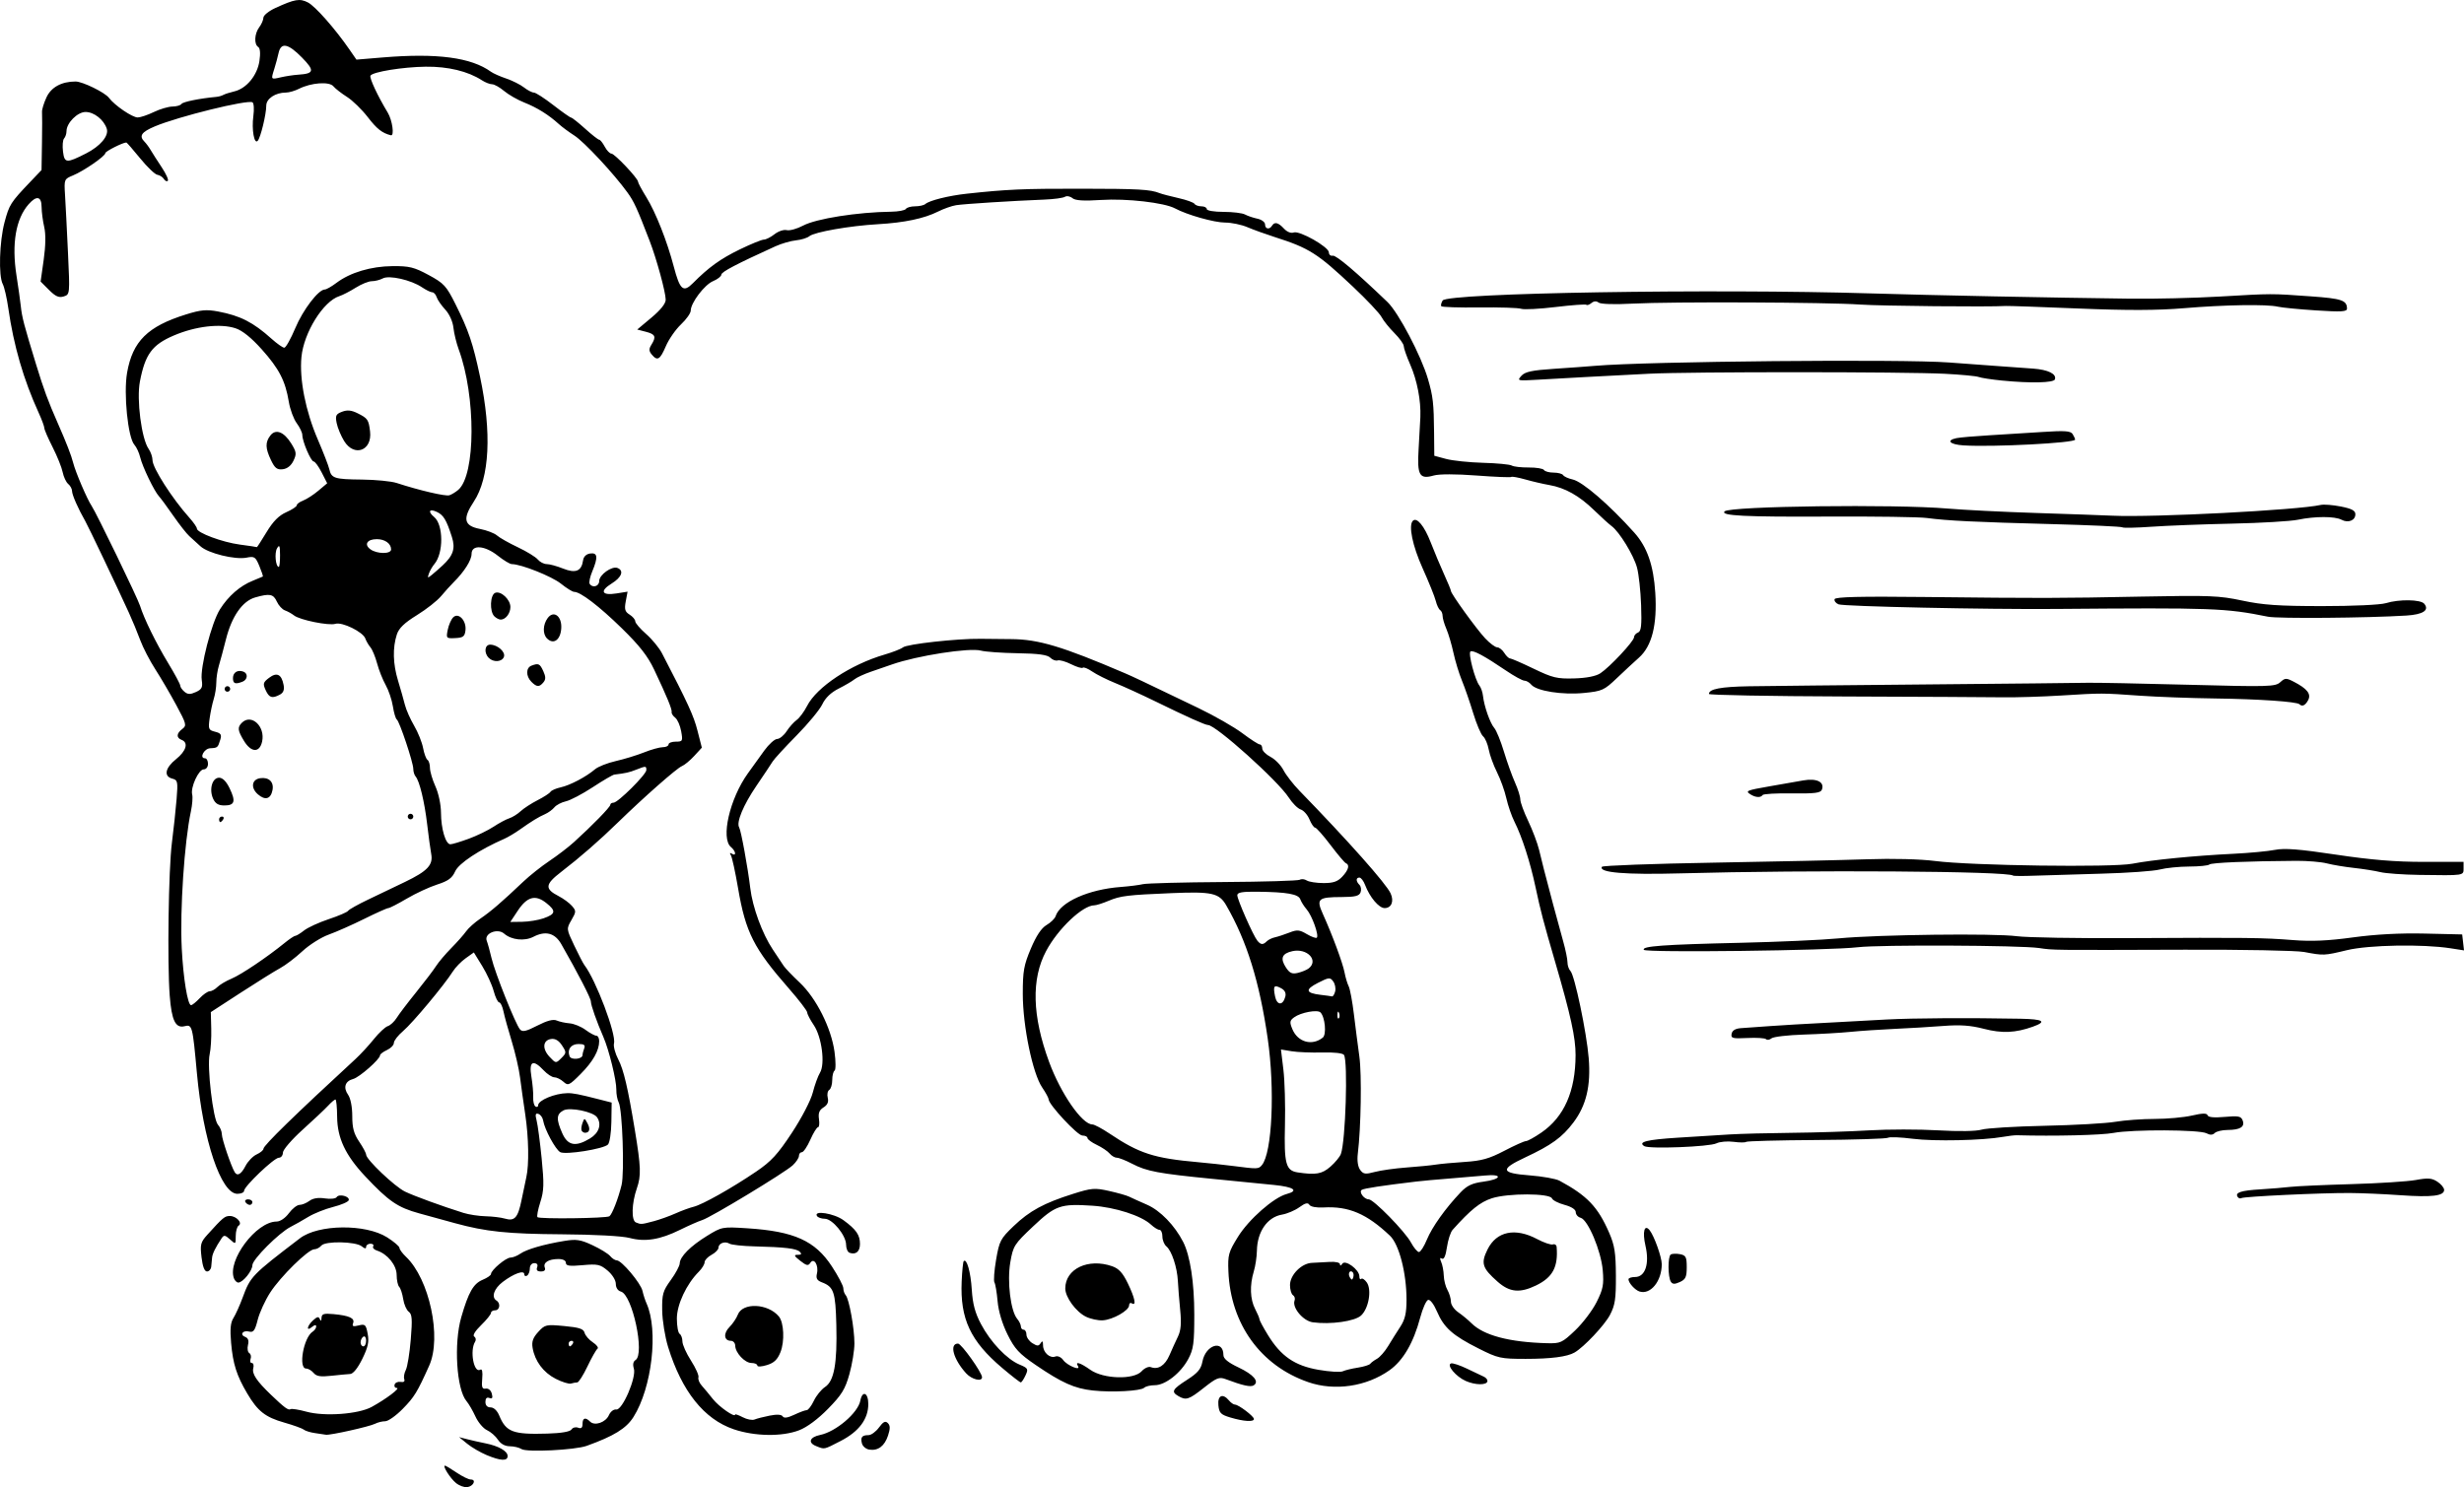 <?xml version="1.0" encoding="UTF-8" standalone="no"?>
<!-- Created with Inkscape (http://www.inkscape.org/) -->

<svg
   xmlns:dc="http://purl.org/dc/elements/1.1/"
   xmlns:cc="http://creativecommons.org/ns#"
   xmlns:rdf="http://www.w3.org/1999/02/22-rdf-syntax-ns#"
   xmlns:svg="http://www.w3.org/2000/svg"
   xmlns="http://www.w3.org/2000/svg"
   version="1.1"
   width="984.635"
   height="594.399"
   id="svg2">
  <title
     id="title3032">Dog on Rollerskates</title>
  <defs
     id="defs4" />
  <g
     transform="translate(-35.174,-388.563)"
     id="layer1">
    <path
       d="m 217.368,981.279 c -2.29,-1.878 -5.479,-6.929 -4.375,-6.929 0.299,0 2.382,1.247 4.628,2.772 2.246,1.524 4.805,2.772 5.685,2.772 2.348,0 1.059,2.723 -1.443,3.049 -1.172,0.152 -3.195,-0.596 -4.495,-1.663 z m 12.275,-11.148 c -2.477,-1.033 -5.969,-3.07 -7.761,-4.527 l -3.258,-2.649 3.326,0.855 c 1.829,0.47 5.072,1.2 7.206,1.623 5.251,1.04 8.869,3.111 8.869,5.076 0,2.095 -2.751,1.971 -8.383,-0.378 z m 13.927,-2.407 c -0.915,-0.605 -3.023,-1.108 -4.686,-1.118 -1.936,-0.011 -3.636,-0.952 -4.727,-2.618 -0.937,-1.43 -2.908,-3.149 -4.379,-3.82 -1.471,-0.67 -3.544,-3.117 -4.605,-5.437 -1.061,-2.32 -2.674,-5.093 -3.583,-6.163 -3.986,-4.689 -5.13,-23.005 -2.093,-33.532 2.88,-9.984 4.847,-13.432 8.539,-14.961 1.837,-0.761 3.341,-1.802 3.341,-2.313 0,-1.542 5.952,-6.562 7.78,-6.562 0.938,0 2.703,-0.699 3.924,-1.554 2.524,-1.768 9.406,-3.764 17.615,-5.109 4.778,-0.783 6.436,-0.53 11.245,1.712 3.103,1.447 6.282,3.402 7.065,4.345 0.783,0.943 1.974,1.715 2.647,1.715 1.914,0 9.581,9.112 10.261,12.195 0.337,1.524 1.062,3.769 1.613,4.989 4.828,10.69 2.181,33.733 -5.22,45.431 -2.891,4.57 -7.825,7.611 -18.682,11.514 -4.68,1.683 -24.013,2.637 -26.054,1.286 z m 19.984,-7.831 c 0.472,-0.763 1.656,-1.081 2.632,-0.706 1.257,0.482 1.775,0.044 1.775,-1.501 0,-2.446 1.154,-2.803 3.023,-0.933 1.842,1.842 6.234,0.33 7.519,-2.589 0.62,-1.409 1.92,-2.409 2.916,-2.245 2.451,0.403 8.161,-12.875 7.047,-16.386 -0.504,-1.588 -0.263,-2.803 0.67,-3.38 3.834,-2.37 -1.261,-26.178 -5.86,-27.381 -1.205,-0.315 -2.011,-1.545 -2.011,-3.07 0,-1.459 -1.403,-3.724 -3.29,-5.312 -2.947,-2.48 -3.987,-2.705 -9.978,-2.162 -5.259,0.477 -6.688,0.277 -6.688,-0.933 0,-0.945 -1.178,-1.533 -3.049,-1.523 -3.901,0.022 -6.135,1.444 -5.377,3.421 0.384,1 -0.168,1.551 -1.553,1.551 -1.454,0 -1.942,-0.537 -1.51,-1.663 0.404,-1.053 -0.015,-1.663 -1.143,-1.663 -1.024,0 -1.782,0.915 -1.782,2.152 0,1.184 -0.499,2.46 -1.109,2.837 -0.61,0.377 -1.109,0.123 -1.109,-0.564 0,-1.765 -4.222,-0.256 -8.592,3.072 -3.539,2.695 -4.682,6.118 -2.494,7.47 1.713,1.059 1.31,3.88 -0.554,3.88 -0.915,0 -1.663,0.475 -1.663,1.055 0,0.58 -1.774,2.779 -3.943,4.885 -2.396,2.327 -3.476,4.118 -2.754,4.565 0.654,0.404 0.816,1.324 0.36,2.044 -2.221,3.506 -0.514,12.78 2.059,11.19 0.746,-0.461 1.02,0.803 0.776,3.572 -0.306,3.464 -0.032,4.229 1.428,3.991 1.053,-0.172 2.06,0.674 2.414,2.028 0.445,1.7 0.183,2.16 -0.975,1.716 -1.04,-0.399 -1.582,0.14 -1.582,1.575 0,1.396 0.75,2.183 2.083,2.183 1.258,0 2.616,1.286 3.427,3.246 2.743,6.623 5.467,7.643 19.297,7.228 5.541,-0.166 9.045,-0.769 9.589,-1.649 z m -6.296,-20.237 c -4.941,-2.512 -8.36,-7.09 -9.253,-12.388 -0.416,-2.472 0.143,-4.053 2.251,-6.356 2.694,-2.944 3.107,-3.037 10.405,-2.356 6.015,0.562 7.707,1.125 8.12,2.701 0.286,1.095 1.782,2.818 3.323,3.827 1.541,1.01 2.362,2.156 1.824,2.546 -0.538,0.391 -2.344,3.579 -4.014,7.085 -1.67,3.506 -3.5,6.375 -4.067,6.375 -0.567,0 -1.694,0.204 -2.507,0.453 -0.812,0.249 -3.549,-0.6 -6.082,-1.888 z m 6.823,-14.087 c 0.377,-0.61 0.157,-1.109 -0.489,-1.109 -0.646,0 -1.174,0.499 -1.174,1.109 0,0.61 0.22,1.109 0.489,1.109 0.269,0 0.797,-0.499 1.174,-1.109 z m 118.463,42.376 c -1.31,-0.204 -2.628,-1.312 -2.928,-2.462 -0.651,-2.489 0.013,-3.328 2.63,-3.328 1.067,0 2.946,-1.372 4.176,-3.049 1.7,-2.318 2.548,-2.741 3.538,-1.765 0.975,0.961 0.994,2.218 0.077,4.998 -1.387,4.201 -3.994,6.152 -7.493,5.606 z m -21.271,-1.425 c -3.373,-1.352 -2.555,-3.576 1.628,-4.431 6.329,-1.294 15.117,-8.79 16.07,-13.706 0.817,-4.217 3.183,-3.236 3.183,1.32 0,6.043 -3.74,11.04 -11.087,14.814 -6.846,3.517 -6.296,3.405 -9.794,2.003 z m -200.299,-5.184 c -1.829,-0.267 -3.825,-0.894 -4.435,-1.392 -0.61,-0.498 -4.102,-1.758 -7.761,-2.799 -7.583,-2.158 -10.619,-4.542 -14.795,-11.618 -4.242,-7.187 -5.706,-11.773 -6.451,-20.212 -0.486,-5.506 -0.241,-8.119 0.936,-9.978 0.877,-1.385 2.514,-5.013 3.638,-8.062 3.156,-8.561 3.62,-9.042 22.928,-23.789 7.355,-5.617 26.219,-5.825 34.832,-0.384 2.705,1.709 4.929,3.607 4.94,4.216 0.012,0.61 1.174,2.201 2.584,3.537 9.39,8.897 14.374,32.227 9.3,43.533 -4.784,10.658 -5.949,12.556 -10.624,17.315 -2.652,2.699 -5.777,4.907 -6.944,4.907 -1.168,0 -2.989,0.449 -4.048,0.997 -2.199,1.139 -17.988,4.667 -19.664,4.395 -0.61,-0.099 -2.605,-0.399 -4.435,-0.667 z m 22.728,-10.452 c 5.717,-3.127 11.619,-7.577 10.05,-7.577 -0.751,0 -1.147,-0.624 -0.88,-1.386 0.267,-0.762 1.359,-1.227 2.427,-1.033 1.222,0.222 1.749,-0.189 1.421,-1.109 -0.287,-0.804 -0.005,-2.459 0.627,-3.679 0.632,-1.22 1.52,-6.683 1.974,-12.142 0.675,-8.127 0.53,-10.14 -0.802,-11.114 -0.894,-0.654 -1.891,-2.923 -2.215,-5.043 -0.324,-2.119 -1.046,-4.327 -1.606,-4.907 -0.559,-0.579 -1.017,-2.723 -1.017,-4.765 0,-3.874 -3.673,-8.406 -7.9,-9.748 -1.16,-0.368 -1.824,-1.133 -1.474,-1.698 0.35,-0.566 -0.142,-1.029 -1.093,-1.029 -0.951,0 -1.728,0.56 -1.728,1.244 0,0.842 -0.556,0.783 -1.719,-0.182 -2.382,-1.977 -14.6,-2.219 -16.176,-0.32 -0.673,0.811 -1.941,1.475 -2.818,1.475 -2.409,0 -13.5,10.89 -17.652,17.333 -2.017,3.13 -4.258,8.035 -4.979,10.899 -1.067,4.239 -1.695,5.107 -3.373,4.668 -2.554,-0.668 -3.962,1.237 -1.588,2.148 1.161,0.445 1.517,1.492 1.089,3.197 -0.35,1.394 -0.119,2.855 0.514,3.246 0.633,0.391 0.869,1.443 0.526,2.338 -0.344,0.895 -0.119,1.627 0.499,1.627 0.618,0 0.877,0.941 0.576,2.092 -0.582,2.225 1.339,5.109 7.059,10.595 5.396,5.176 6.954,6.319 7.851,5.765 0.453,-0.28 3.315,0.176 6.361,1.012 7.223,1.983 20.742,0.992 26.048,-1.91 z m -23.205,-13.582 c -0.801,-0.966 -2.144,-1.756 -2.984,-1.756 -3.227,0 -1.024,-12.46 2.607,-14.745 0.775,-0.488 1.409,-1.422 1.409,-2.076 0,-0.762 -0.598,-0.693 -1.663,0.191 -2.437,2.023 -2.033,-0.43 0.439,-2.668 1.634,-1.478 2.232,-1.579 2.684,-0.449 0.378,0.945 0.612,0.771 0.669,-0.497 0.072,-1.615 0.898,-1.875 4.799,-1.511 6.315,0.589 8.585,1.636 7.828,3.61 -0.487,1.269 0.002,1.47 2.218,0.914 2.582,-0.648 2.912,-0.341 3.605,3.353 0.598,3.19 0.135,5.348 -2.148,10.012 -1.799,3.674 -3.652,5.982 -4.851,6.041 -1.067,0.053 -4.463,0.375 -7.548,0.716 -4.315,0.477 -5.944,0.215 -7.065,-1.136 z m 20.988,-12.908 c 0,-1.256 -0.499,-1.974 -1.109,-1.598 -0.61,0.377 -1.109,1.404 -1.109,2.283 0,0.879 0.499,1.598 1.109,1.598 0.61,0 1.109,-1.027 1.109,-2.283 z m 146.898,35.424 c -11.87,-4.036 -20.758,-15.182 -26.227,-32.886 -1.24,-4.015 -2.304,-10.579 -2.363,-14.587 -0.097,-6.525 0.262,-7.797 3.431,-12.165 1.947,-2.683 3.555,-5.676 3.575,-6.652 0.053,-2.674 4.262,-6.919 10.926,-11.017 5.905,-3.632 6.085,-3.666 16.076,-3.025 18.735,1.201 27.105,4.98 33.832,15.275 2.499,3.824 4.543,7.73 4.543,8.68 0,0.95 0.429,2.202 0.952,2.781 1.359,1.503 3.482,13.256 3.482,19.278 0,2.808 -0.904,8.337 -2.01,12.288 -1.686,6.025 -3.059,8.254 -8.525,13.834 -4.063,4.149 -8.418,7.382 -11.571,8.591 -6.82,2.616 -17.753,2.45 -26.121,-0.395 z m 14.408,-5.464 c 2.861,-0.562 4.69,-0.451 5.163,0.314 0.497,0.804 1.978,0.594 4.606,-0.653 2.131,-1.011 4.365,-1.838 4.966,-1.838 0.601,0 1.892,-1.685 2.869,-3.745 0.977,-2.06 2.985,-4.536 4.46,-5.503 3.645,-2.389 4.912,-9.355 4.523,-24.877 -0.329,-13.134 -1.02,-15.163 -5.776,-16.971 -1.946,-0.74 -2.423,-1.582 -1.975,-3.488 0.783,-3.327 -1.2,-6.535 -2.648,-4.286 -0.826,1.282 -1.526,1.138 -4.03,-0.832 -2.479,-1.95 -2.66,-2.384 -0.996,-2.384 1.448,0 1.692,-0.343 0.845,-1.19 -1.339,-1.339 -5.902,-1.887 -18.249,-2.191 -4.655,-0.115 -9.099,-0.602 -9.877,-1.083 -1.797,-1.111 -4.387,-0.152 -4.387,1.624 0,0.746 -1.247,2.025 -2.772,2.84 -1.524,0.816 -2.772,2.147 -2.772,2.959 0,0.812 -1.029,2.505 -2.287,3.763 -4.969,4.969 -8.799,13.135 -8.799,18.761 0,2.986 0.499,5.737 1.109,6.114 0.61,0.377 1.109,1.735 1.109,3.017 0,1.283 1.542,4.735 3.426,7.671 1.884,2.937 3.225,5.943 2.98,6.68 -0.246,0.737 0.333,2.21 1.286,3.272 0.953,1.063 2.98,3.507 4.504,5.431 2.442,3.083 8.869,7.557 8.869,6.174 0,-0.284 1.372,0.201 3.049,1.079 1.677,0.878 3.797,1.285 4.712,0.904 0.915,-0.381 3.657,-1.084 6.093,-1.563 z m -4.985,-20.02 c 0,-0.553 -1.043,-1.005 -2.317,-1.005 -2.651,0 -6.461,-4.052 -6.516,-6.929 -0.02,-1.067 -0.801,-1.94 -1.735,-1.94 -2.775,0 -3.08,-2.983 -0.561,-5.502 1.291,-1.291 2.79,-3.512 3.332,-4.936 1.894,-4.981 12.058,-4.538 16.418,0.717 2.021,2.435 2.352,9.952 0.628,14.264 -1.194,2.987 -2.555,4.282 -5.422,5.162 -2.163,0.664 -3.828,0.738 -3.828,0.17 z m 189.028,20.777 c -3.85,-1.154 -4.48,-1.801 -4.782,-4.904 -0.382,-3.928 1.753,-4.893 4.228,-1.911 0.759,0.915 1.838,1.663 2.398,1.663 1.433,0 7.58,4.664 7.58,5.752 0,1.247 -4.143,0.983 -9.424,-0.6 z m -20.787,-8.567 c -2.947,-1.716 -2.418,-2.699 3.488,-6.489 4.272,-2.742 5.58,-4.293 6.142,-7.29 1.259,-6.711 8.386,-8.931 8.386,-2.612 0,1.448 1.859,2.976 6.014,4.943 6.075,2.876 8.456,5.697 6.06,7.177 -1.232,0.762 -4.361,0.064 -11.152,-2.485 -2.605,-0.978 -3.643,-0.57 -8.692,3.421 -6.06,4.79 -7.142,5.142 -10.246,3.334 z m -34.199,-2.232 c -7.289,-0.795 -12.343,-3.052 -22.769,-10.167 -6.71,-4.579 -8.424,-6.437 -11.304,-12.253 -2.11,-4.262 -3.606,-9.274 -3.954,-13.247 -0.307,-3.515 -0.875,-6.903 -1.261,-7.528 -0.386,-0.625 -0.084,-4.733 0.672,-9.13 1.28,-7.446 1.758,-8.361 6.975,-13.358 6.373,-6.104 12.164,-9.248 23.779,-12.911 7.406,-2.336 8.646,-2.436 14.357,-1.158 3.438,0.769 7.024,1.783 7.969,2.252 0.945,0.469 4.213,1.944 7.262,3.277 5.255,2.298 11.035,8.258 14.406,14.855 2.789,5.457 4.441,16.242 4.441,28.983 0,11.558 -0.318,13.898 -2.421,17.829 -3.015,5.633 -9.167,10.442 -13.359,10.442 -1.748,0 -3.652,0.457 -4.231,1.015 -1.371,1.321 -12.881,1.936 -20.562,1.098 z m 19.544,-7.696 c 1.123,-1.241 2.767,-1.978 3.654,-1.638 2.934,1.126 5.672,-0.624 7.46,-4.766 0.971,-2.249 2.493,-5.596 3.383,-7.438 1.181,-2.443 1.426,-5.29 0.907,-10.532 -0.391,-3.951 -0.81,-9.179 -0.93,-11.618 -0.272,-5.507 -2.46,-12.139 -4.588,-13.905 -0.884,-0.733 -1.606,-2.519 -1.606,-3.969 0,-1.45 -0.52,-2.636 -1.155,-2.636 -0.635,0 -2.165,-0.941 -3.401,-2.092 -3.838,-3.576 -14.344,-6.964 -23.451,-7.562 -12.753,-0.838 -14.735,-0.144 -23.684,8.3 -7.532,7.107 -7.953,7.772 -9.085,14.349 -1.316,7.645 0.126,19.452 2.757,22.571 0.812,0.963 1.477,2.335 1.477,3.049 0,0.714 0.499,1.299 1.109,1.299 0.61,0 1.109,0.878 1.109,1.951 0,1.073 1.065,2.616 2.366,3.428 1.973,1.232 2.522,1.231 3.309,-0.01 0.69,-1.089 0.948,-0.856 0.96,0.871 0.021,2.886 2.727,5.321 4.962,4.464 0.911,-0.349 2.28,0.267 3.063,1.38 1.561,2.217 7.229,4.56 5.924,2.449 -1.255,-2.031 0.864,-1.393 4.947,1.49 5.252,3.708 17.37,4.044 20.514,0.57 z m -22.248,-21.784 c -3.991,-1.94 -8.276,-7.791 -8.276,-11.302 0,-7.859 9.183,-12.208 18.742,-8.876 2.661,0.928 4.231,2.647 6.263,6.859 2.834,5.874 3.491,9.145 1.603,7.978 -0.61,-0.377 -1.109,-0.015 -1.109,0.804 0,2.056 -6.498,5.745 -10.532,5.979 -1.829,0.106 -4.84,-0.543 -6.691,-1.443 z m 88.811,26.14 c -19.012,-6.556 -31.039,-23.237 -31.898,-44.241 -0.271,-6.623 0.034,-7.724 3.836,-13.855 4.332,-6.986 14.249,-15.7 19.451,-17.091 4.971,-1.329 2.904,-2.814 -5.028,-3.612 -4.127,-0.415 -15.237,-1.516 -24.688,-2.447 -21.548,-2.122 -26.22,-3.001 -32.013,-6.02 -2.553,-1.331 -5.313,-2.419 -6.135,-2.419 -0.821,0 -2.122,-0.758 -2.89,-1.683 -0.768,-0.926 -3.075,-2.479 -5.125,-3.452 -2.05,-0.973 -3.728,-2.211 -3.728,-2.751 0,-0.54 -0.919,-0.982 -2.043,-0.982 -1.924,0 -13.479,-12.407 -13.479,-14.473 0,-0.523 -1.169,-2.673 -2.598,-4.778 -3.803,-5.604 -7.711,-24.472 -7.724,-37.291 -0.011,-9.155 0.411,-11.532 3.215,-18.174 2.171,-5.143 4.224,-8.225 6.278,-9.424 1.678,-0.98 3.306,-2.567 3.616,-3.527 1.826,-5.648 13.094,-10.706 26.026,-11.683 3.36,-0.254 7.356,-0.758 8.881,-1.121 1.524,-0.363 15.993,-0.745 32.151,-0.848 16.159,-0.104 29.902,-0.515 30.541,-0.915 0.639,-0.399 1.886,-0.268 2.772,0.292 0.885,0.56 3.893,1.026 6.683,1.036 3.883,0.013 5.638,-0.585 7.484,-2.549 2.509,-2.67 3.078,-4.746 1.476,-5.379 -0.514,-0.203 -3.294,-3.488 -6.177,-7.299 -2.883,-3.811 -5.645,-6.929 -6.137,-6.929 -0.492,0 -1.508,-1.48 -2.257,-3.289 -0.749,-1.809 -2.325,-3.595 -3.502,-3.968 -1.177,-0.374 -3.319,-2.51 -4.761,-4.749 -4.342,-6.74 -29.141,-29.015 -32.302,-29.015 -1.117,0 -8.293,-3.222 -20.98,-9.421 -5.488,-2.681 -12.722,-5.988 -16.076,-7.347 -3.354,-1.36 -7.498,-3.436 -9.21,-4.614 -1.712,-1.178 -3.395,-1.859 -3.74,-1.514 -0.345,0.345 -2.437,-0.279 -4.648,-1.388 -2.211,-1.109 -4.639,-1.796 -5.396,-1.526 -0.757,0.269 -2.092,-0.227 -2.968,-1.102 -1.151,-1.151 -4.768,-1.643 -13.045,-1.776 -6.299,-0.101 -12.908,-0.573 -14.685,-1.048 -4.62,-1.236 -25.538,2.026 -35.555,5.543 -1.829,0.642 -5.571,1.935 -8.315,2.872 -2.744,0.937 -5.737,2.318 -6.652,3.069 -0.915,0.751 -3.759,2.419 -6.32,3.707 -3.044,1.53 -5.301,3.698 -6.516,6.257 -1.022,2.154 -5.657,7.769 -10.3,12.478 -4.643,4.709 -8.945,9.394 -9.56,10.41 -0.615,1.017 -3.53,5.387 -6.477,9.712 -5.24,7.689 -8.118,14.637 -6.888,16.627 0.746,1.207 3.475,16.132 4.44,24.283 0.897,7.575 4.813,18.25 8.976,24.47 1.796,2.683 3.764,5.642 4.374,6.577 0.61,0.934 3.488,3.936 6.396,6.671 6.607,6.213 12.617,18.163 13.917,27.675 0.523,3.823 0.531,7.209 0.019,7.526 -0.512,0.317 -0.931,2.013 -0.931,3.771 0,1.757 -0.539,3.528 -1.198,3.936 -0.659,0.407 -0.926,1.825 -0.594,3.149 0.419,1.671 -0.098,2.847 -1.687,3.84 -1.701,1.062 -2.169,2.267 -1.815,4.677 0.262,1.785 0.087,3.245 -0.388,3.245 -0.476,0 -1.858,2.245 -3.072,4.989 -1.214,2.744 -2.734,4.989 -3.378,4.989 -0.644,0 -1.171,0.661 -1.171,1.47 0,0.808 -1.123,2.509 -2.494,3.779 -3.167,2.932 -32.673,20.792 -36.134,21.872 -1.428,0.446 -5.419,2.202 -8.869,3.902 -8.028,3.957 -13.947,4.912 -20.175,3.256 -2.918,-0.776 -14.036,-1.377 -27.119,-1.465 -21.665,-0.146 -30.313,-1.047 -42.684,-4.445 -3.354,-0.921 -9.761,-2.681 -14.239,-3.911 -8.648,-2.376 -12.237,-4.838 -21.635,-14.843 -7.879,-8.388 -11.127,-15.281 -11.191,-23.75 -0.029,-3.811 -0.337,-6.929 -0.684,-6.929 -0.347,0 -1.669,1.123 -2.937,2.494 -1.268,1.372 -5.848,5.69 -10.178,9.597 -4.343,3.919 -7.872,8.018 -7.872,9.146 0,1.124 -0.737,2.044 -1.638,2.044 -1.875,0 -13.883,11.444 -13.883,13.232 0,0.649 -1.207,1.181 -2.681,1.181 -6.542,0 -13.726,-21.437 -16.162,-48.227 -1.731,-19.03 -1.864,-19.534 -4.954,-18.758 -3.593,0.902 -5.149,-2.307 -5.911,-12.193 -1.013,-13.149 -0.483,-50.479 0.867,-61.068 0.7,-5.488 1.547,-13.377 1.882,-17.532 0.566,-7.016 0.442,-7.597 -1.737,-8.167 -3.512,-0.918 -2.847,-4.296 1.534,-7.791 4.067,-3.245 5.036,-6.603 2.217,-7.684 -2.213,-0.849 -2.103,-2.599 0.277,-4.38 1.808,-1.353 1.643,-2.003 -2.428,-9.546 -2.402,-4.451 -6.175,-10.895 -8.384,-14.319 -2.209,-3.424 -4.916,-8.662 -6.016,-11.641 -1.1,-2.979 -3.139,-7.91 -4.532,-10.959 -5.016,-10.977 -16.177,-34.415 -17.422,-36.586 -2.825,-4.924 -5.287,-10.514 -5.287,-12.006 0,-0.869 -0.688,-2.152 -1.529,-2.85 -0.841,-0.698 -1.839,-2.818 -2.218,-4.711 -0.379,-1.893 -2.185,-6.387 -4.014,-9.986 -1.829,-3.599 -3.326,-7.056 -3.326,-7.681 0,-0.625 -1.013,-3.361 -2.252,-6.079 -6.073,-13.332 -9.98,-26.785 -12.136,-41.797 -0.593,-4.127 -1.589,-8.46 -2.214,-9.628 -1.746,-3.262 -1.349,-17.028 0.713,-24.736 1.891,-7.069 2.4,-7.869 10.248,-16.102 l 4.533,-4.755 0.175,-10.767 c 0.096,-5.922 0.106,-11.515 0.022,-12.43 -0.084,-0.915 0.711,-3.537 1.766,-5.827 1.883,-4.088 6.008,-6.344 11.631,-6.362 2.768,-0.009 11.716,4.36 13.326,6.507 2.285,3.047 9.406,7.901 11.533,7.862 1.108,-0.021 4.01,-1.002 6.449,-2.18 2.439,-1.178 5.777,-2.159 7.418,-2.18 1.641,-0.021 3.263,-0.49 3.604,-1.042 0.521,-0.842 7.254,-2.207 13.942,-2.825 0.925,-0.086 2.173,-0.437 2.772,-0.781 0.599,-0.344 2.586,-0.98 4.415,-1.413 4.83,-1.143 9.153,-6.379 10.015,-12.131 0.463,-3.09 0.286,-5.139 -0.485,-5.616 -1.728,-1.068 -1.503,-5.358 0.413,-7.892 0.895,-1.184 1.644,-2.907 1.663,-3.831 0.019,-0.923 2.156,-2.651 4.747,-3.84 7.796,-3.577 9.789,-3.916 13.058,-2.226 2.932,1.516 10.853,10.5 16.599,18.826 l 2.772,4.016 10.532,-0.875 c 21.697,-1.802 35.329,0.006 43.238,5.732 0.915,0.662 3.659,1.877 6.098,2.7 2.439,0.823 5.624,2.423 7.079,3.555 1.454,1.133 3.238,2.059 3.964,2.059 0.726,0 4.211,2.245 7.745,4.989 3.534,2.744 6.739,4.996 7.123,5.005 0.384,0.009 2.903,2.004 5.598,4.435 2.695,2.43 5.23,4.419 5.633,4.419 0.403,0 1.401,1.247 2.217,2.772 0.816,1.524 2.017,2.772 2.669,2.772 1.27,0 10.635,9.901 10.635,11.244 0,0.442 1.485,3.207 3.3,6.144 3.745,6.059 8.307,17.595 10.97,27.737 2.461,9.373 3.802,10.54 7.655,6.659 6.324,-6.37 11.042,-9.764 18.805,-13.526 4.413,-2.139 8.712,-3.889 9.551,-3.889 0.84,0 2.762,-0.972 4.272,-2.16 1.51,-1.188 3.698,-1.918 4.861,-1.622 1.164,0.295 4.112,-0.522 6.551,-1.816 5.242,-2.781 21.743,-5.386 35.174,-5.551 2.882,-0.036 5.531,-0.535 5.886,-1.11 0.355,-0.575 2.013,-1.045 3.685,-1.045 1.671,0 3.513,-0.412 4.092,-0.916 1.651,-1.436 9.291,-3.339 16.575,-4.129 16.041,-1.739 22.451,-2.02 45.455,-1.994 23.284,0.026 27.838,0.282 31.597,1.772 0.915,0.363 4.284,1.247 7.487,1.966 3.203,0.718 6.101,1.755 6.44,2.304 0.339,0.549 1.585,0.997 2.768,0.997 1.184,0 2.152,0.499 2.152,1.109 0,0.616 2.961,1.109 6.667,1.109 3.667,0 7.533,0.469 8.592,1.042 1.059,0.573 3.297,1.331 4.974,1.684 1.677,0.353 3.049,1.381 3.049,2.284 0,1.865 1.741,2.2 2.772,0.533 1.04,-1.682 2.468,-1.342 4.778,1.138 1.249,1.341 2.815,1.97 3.885,1.559 2.299,-0.882 14.065,5.781 14.065,7.965 0,0.897 0.691,1.484 1.535,1.304 1.353,-0.287 9.251,6.398 21.887,18.528 4.39,4.214 13.459,21.46 16.166,30.74 2.037,6.982 2.344,9.683 2.455,21.595 l 0.085,9.104 4.712,1.271 c 2.592,0.699 9.259,1.396 14.817,1.548 5.558,0.152 10.701,0.645 11.429,1.095 0.728,0.45 3.777,0.799 6.776,0.776 2.998,-0.023 5.742,0.428 6.098,1.003 0.355,0.575 2.084,1.045 3.841,1.045 1.757,0 3.48,0.461 3.828,1.023 0.348,0.563 2.05,1.335 3.782,1.715 3.954,0.869 14.583,10.034 24.627,21.237 5.15,5.744 7.69,13.016 8.394,24.034 0.817,12.785 -1.342,21.351 -6.545,25.967 -1.907,1.692 -5.888,5.383 -8.847,8.204 -5.051,4.814 -5.855,5.174 -13.13,5.891 -8.615,0.849 -18.92,-0.778 -21.029,-3.319 -0.731,-0.881 -1.967,-1.602 -2.745,-1.602 -0.779,0 -4.085,-1.811 -7.348,-4.025 -8.615,-5.846 -13.156,-8.29 -14.199,-7.645 -1.022,0.632 1.805,11.425 3.571,13.634 0.62,0.775 1.26,2.622 1.422,4.105 0.457,4.162 2.834,10.925 4.522,12.865 0.837,0.962 2.567,5.202 3.844,9.424 1.278,4.221 3.274,9.79 4.436,12.375 1.162,2.585 2.113,5.615 2.113,6.733 0,1.118 1.414,4.99 3.141,8.604 1.728,3.614 3.693,8.816 4.366,11.56 0.674,2.744 1.536,6.236 1.916,7.761 1.256,5.04 5.964,22.625 7.709,28.79 0.943,3.334 1.715,7.101 1.715,8.37 0,1.27 0.54,2.848 1.199,3.508 1.659,1.659 6.461,24.6 7.29,34.829 0.892,11.007 -0.976,18.88 -6.093,25.676 -4.505,5.982 -8.783,9.081 -19.388,14.039 -10.096,4.72 -9.694,6.238 1.891,7.129 5.109,0.393 10.472,1.352 11.918,2.132 11.049,5.961 15.336,10.45 19.825,20.763 2.198,5.05 2.663,8.002 2.707,17.184 0.044,9.34 -0.331,11.817 -2.385,15.723 -2.152,4.094 -10.381,12.825 -14.132,14.994 -2.937,1.699 -9.404,2.541 -19.525,2.542 -10.034,9.4e-4 -11.032,-0.219 -18.847,-4.152 -10.349,-5.208 -13.827,-8.301 -16.594,-14.756 -1.271,-2.965 -2.771,-4.919 -3.572,-4.652 -0.76,0.253 -2.168,3.413 -3.129,7.021 -2.695,10.116 -6.831,17.219 -12.277,21.08 -9.232,6.546 -21.912,8.407 -32.47,4.766 z m 19.788,-5.787 c 2.39,-0.368 4.635,-1.061 4.989,-1.54 0.354,-0.479 1.573,-1.381 2.709,-2.004 1.136,-0.624 3.132,-2.899 4.435,-5.057 1.303,-2.158 3.49,-5.639 4.86,-7.736 1.913,-2.929 2.491,-5.433 2.495,-10.8 0.011,-10.656 -2.965,-22.137 -6.625,-25.601 -9.272,-8.775 -16.486,-11.848 -26.508,-11.289 -2.867,0.16 -5.204,-0.276 -5.689,-1.061 -0.604,-0.977 -1.671,-0.716 -4.003,0.978 -1.749,1.271 -4.869,2.596 -6.934,2.944 -5.849,0.988 -9.893,6.802 -10.026,14.415 -0.043,2.443 -0.607,6.185 -1.254,8.315 -1.67,5.501 -1.467,11.118 0.541,14.969 0.951,1.824 1.733,3.683 1.736,4.131 0,0.448 1.537,3.301 3.406,6.34 5.196,8.444 10.675,12.207 20.18,13.858 4.41,0.766 8.766,1.036 9.681,0.599 0.915,-0.436 3.618,-1.094 6.008,-1.462 z M 559.754,917.056 c -3.858,-0.533 -8.332,-5.9 -7.256,-8.704 0.297,-0.773 0.011,-1.735 -0.645,-2.138 -0.651,-0.403 -1.184,-2.223 -1.184,-4.045 0,-4.043 4.598,-8.7 8.754,-8.867 1.588,-0.064 4.758,-0.233 7.044,-0.376 2.411,-0.151 4.165,0.247 4.174,0.947 0.011,0.703 0.393,0.615 0.917,-0.211 1.149,-1.811 6.826,2.356 6.826,5.01 0,0.972 0.329,1.438 0.732,1.035 0.403,-0.403 1.411,0.237 2.24,1.42 2.049,2.926 0.77,10.364 -2.271,13.204 -2.496,2.332 -12.239,3.705 -19.333,2.724 z m 15.976,-20.012 c -1.127,-1.127 -2.057,0.57 -1.132,2.066 0.698,1.13 0.96,1.131 1.335,0.005 0.257,-0.77 0.165,-1.702 -0.203,-2.07 z m 88.884,23.259 c 3.051,-2.896 6.909,-7.987 8.575,-11.313 2.605,-5.202 2.948,-6.984 2.455,-12.75 -0.662,-7.741 -5.913,-20.186 -8.841,-20.954 -1.067,-0.28 -1.94,-1.284 -1.94,-2.232 0,-1.077 -1.686,-2.178 -4.492,-2.934 -2.47,-0.665 -4.728,-1.824 -5.016,-2.576 -0.806,-2.101 -17.629,-2.138 -24.033,-0.053 -4.69,1.527 -8.478,4.576 -15.68,12.622 -0.819,0.915 -1.835,4.042 -2.259,6.951 -0.501,3.441 -1.198,5.023 -1.996,4.53 -0.841,-0.52 -0.934,-0.092 -0.296,1.364 0.511,1.167 0.973,3.619 1.027,5.448 0.053,1.829 0.718,4.416 1.476,5.748 0.758,1.332 1.379,3.429 1.379,4.66 0,1.231 1.307,3.135 2.904,4.23 1.597,1.096 3.971,3.057 5.276,4.36 4.909,4.9 15.131,7.611 30.22,8.013 5.36,0.143 6.021,-0.158 11.241,-5.114 z m -30.949,-19.443 c -6.199,-5.471 -6.8,-7.377 -4.067,-12.9 3.602,-7.28 11.032,-8.832 19.855,-4.147 2.682,1.424 5.501,2.381 6.263,2.125 0.762,-0.256 1.44,0.2 1.506,1.013 0.649,8.017 -1.574,12.163 -8.25,15.389 -6.467,3.124 -10.535,2.731 -15.306,-1.48 z M 605.366,884.025 c 2.064,-5.02 7.441,-12.56 13.486,-18.913 2.582,-2.714 4.628,-3.667 9.146,-4.263 7.323,-0.966 7.82,-3.164 0.554,-2.454 -2.896,0.283 -9.257,0.822 -14.135,1.199 -4.878,0.376 -10.865,0.922 -13.304,1.213 -13.571,1.618 -20.787,2.718 -21.751,3.313 -1.304,0.806 0.891,3.799 2.785,3.799 1.925,0 14.487,12.842 16.845,17.221 1.139,2.114 2.58,3.842 3.204,3.84 0.624,-0.002 2.05,-2.231 3.169,-4.953 z m -309.136,-7.316 c 2.439,-0.646 6.43,-2.068 8.869,-3.16 2.439,-1.092 5.699,-2.289 7.244,-2.66 3.498,-0.84 15.286,-7.47 24.995,-14.057 6.025,-4.088 8.606,-6.892 14.286,-15.521 3.923,-5.961 7.547,-12.938 8.347,-16.076 0.778,-3.049 2.067,-6.603 2.863,-7.899 2.15,-3.497 0.742,-14.33 -2.478,-19.076 -1.427,-2.103 -2.606,-4.378 -2.62,-5.055 -0.014,-0.677 -3.303,-4.973 -7.31,-9.546 -14.038,-16.026 -17.297,-22.456 -20.309,-40.075 -1.11,-6.492 -2.406,-12.432 -2.879,-13.198 -0.559,-0.904 -0.412,-1.116 0.419,-0.603 1.88,1.162 1.562,-1.052 -0.383,-2.666 -4.155,-3.448 -0.52,-19.301 6.751,-29.448 1.775,-2.476 4.723,-6.573 6.553,-9.104 1.829,-2.531 4.142,-4.621 5.139,-4.644 0.997,-0.023 2.703,-1.414 3.792,-3.091 1.088,-1.677 2.899,-3.705 4.023,-4.508 1.124,-0.803 2.999,-3.333 4.168,-5.623 3.86,-7.566 17.428,-16.555 30.972,-20.518 3.28,-0.96 6.57,-2.248 7.311,-2.864 1.613,-1.339 21.716,-3.562 31.073,-3.436 3.659,0.049 9.126,0.103 12.149,0.121 10.958,0.062 20.431,2.901 45.502,13.634 3.284,1.406 6.544,2.952 29.38,13.932 6.403,3.079 14.31,7.607 17.573,10.063 3.263,2.456 6.381,4.465 6.929,4.465 0.549,0 0.997,0.736 0.997,1.635 0,0.899 1.488,2.404 3.307,3.345 1.819,0.941 4.136,3.313 5.149,5.272 1.013,1.959 3.89,5.67 6.394,8.247 19.6,20.175 34.624,37.091 36.433,41.022 1.455,3.162 0.347,5.891 -2.392,5.891 -2.284,0 -5.937,-4.336 -7.816,-9.279 -0.61,-1.604 -1.62,-2.916 -2.245,-2.916 -1.461,0 -1.457,1.453 0.011,2.919 0.63,0.63 0.826,1.977 0.436,2.993 -0.555,1.445 -2.196,1.852 -7.52,1.865 -9.483,0.024 -10.266,0.724 -7.546,6.751 3.819,8.464 7.957,19.63 8.673,23.406 0.38,2.002 1.124,4.49 1.653,5.527 0.529,1.038 1.463,6.027 2.074,11.087 0.611,5.06 1.597,12.693 2.19,16.961 0.999,7.178 0.661,28.375 -0.619,38.828 -0.339,2.767 0.014,5.224 0.929,6.476 1.275,1.744 2.067,1.859 5.851,0.844 2.406,-0.645 8.117,-1.447 12.69,-1.782 4.573,-0.335 9.812,-0.851 11.641,-1.148 1.829,-0.297 7.068,-0.783 11.641,-1.08 6.704,-0.436 9.759,-1.294 15.768,-4.432 4.099,-2.14 8.001,-3.892 8.67,-3.892 0.669,0 3.442,-1.531 6.163,-3.403 9.114,-6.27 13.633,-16.507 13.671,-30.965 0.019,-6.994 -1.918,-15.837 -8.134,-37.14 -4.727,-16.201 -5.879,-20.589 -7.857,-29.934 -2.111,-9.972 -5.396,-20.18 -8.445,-26.236 -1.125,-2.234 -2.581,-6.452 -3.235,-9.373 -0.655,-2.921 -2.336,-7.592 -3.737,-10.381 -1.401,-2.788 -2.886,-6.877 -3.3,-9.086 -0.414,-2.209 -1.43,-4.577 -2.257,-5.263 -0.827,-0.686 -2.601,-4.852 -3.942,-9.258 -1.341,-4.406 -3.366,-10.255 -4.5,-12.999 -1.134,-2.744 -2.658,-7.733 -3.387,-11.087 -0.729,-3.354 -2.006,-7.67 -2.836,-9.591 -0.831,-1.921 -1.511,-4.262 -1.511,-5.201 0,-0.939 -0.444,-1.981 -0.986,-2.316 -0.542,-0.335 -1.326,-1.986 -1.742,-3.669 -0.416,-1.683 -2.779,-7.549 -5.251,-13.037 -4.068,-9.03 -5.733,-17.146 -3.897,-18.983 1.564,-1.564 4.569,2.059 7.095,8.556 1.518,3.905 3.963,9.734 5.433,12.952 1.47,3.218 2.673,6.148 2.673,6.511 0,1.132 10.135,15.169 13.687,18.958 1.858,1.982 4.025,3.603 4.814,3.603 0.79,0 2.059,0.998 2.821,2.217 0.762,1.22 1.803,2.217 2.313,2.217 0.511,0 4.756,1.847 9.434,4.104 7.561,3.648 9.358,4.079 16.179,3.883 4.933,-0.142 8.668,-0.872 10.457,-2.045 3.788,-2.482 13.466,-12.84 13.466,-14.412 0,-0.699 0.718,-1.546 1.595,-1.883 1.266,-0.486 1.521,-2.739 1.239,-10.928 -0.195,-5.674 -0.934,-12.442 -1.641,-15.041 -1.366,-5.022 -7.067,-14.33 -10.158,-16.587 -1.021,-0.746 -4.18,-3.614 -7.019,-6.373 -5.925,-5.758 -11.607,-8.944 -17.882,-10.026 -2.411,-0.416 -6.71,-1.415 -9.553,-2.221 -2.843,-0.806 -5.374,-1.261 -5.623,-1.012 -0.25,0.249 -6.522,-0.007 -13.938,-0.57 -8.158,-0.619 -14.88,-0.623 -17.018,-0.01 -5.741,1.646 -6.726,-0.053 -6.087,-10.506 0.301,-4.92 0.618,-10.692 0.705,-12.826 0.268,-6.586 -1.292,-14.696 -4.025,-20.925 -1.438,-3.277 -2.614,-6.628 -2.614,-7.447 0,-0.818 -1.689,-3.177 -3.754,-5.242 -2.065,-2.065 -4.377,-4.95 -5.139,-6.412 -0.762,-1.462 -5.888,-6.899 -11.391,-12.082 -14.187,-13.361 -17.475,-15.449 -31.269,-19.853 -3.659,-1.168 -8.584,-2.949 -10.945,-3.957 -2.361,-1.008 -6.352,-1.834 -8.869,-1.837 -4.383,-0.005 -15.182,-3.056 -20.019,-5.657 -4.291,-2.307 -19.382,-4.037 -29.504,-3.381 -7.016,0.455 -10.345,0.244 -11.516,-0.727 -0.905,-0.751 -2.256,-0.989 -3.001,-0.529 -0.745,0.461 -4.384,0.958 -8.086,1.104 -12.894,0.511 -32.252,1.739 -35.394,2.246 -1.74,0.28 -4.983,1.424 -7.206,2.541 -5.536,2.781 -13.462,4.449 -23.999,5.052 -11.226,0.642 -25.404,3.121 -27.421,4.796 -0.851,0.706 -3.261,1.453 -5.356,1.659 -2.095,0.206 -5.804,1.282 -8.243,2.391 -15.546,7.068 -21.533,10.206 -21.573,11.305 -0.025,0.688 -1.507,1.856 -3.292,2.596 -3.427,1.42 -8.95,8.699 -8.95,11.797 0,1.008 -1.752,3.485 -3.893,5.505 -2.141,2.019 -4.867,5.945 -6.058,8.723 -2.328,5.432 -3.37,6.04 -5.645,3.299 -1.141,-1.375 -1.17,-2.209 -0.136,-3.865 2.025,-3.243 1.618,-4.219 -2.167,-5.2 l -3.486,-0.903 5.703,-4.775 c 3.67,-3.073 5.694,-5.627 5.677,-7.166 -0.033,-3.062 -3.645,-16.281 -6.408,-23.456 -5.073,-13.172 -6.245,-15.73 -8.895,-19.402 -5.392,-7.474 -17.259,-20.205 -21.18,-22.721 -2.176,-1.397 -4.974,-3.466 -6.216,-4.599 -4.011,-3.656 -8.714,-6.592 -13.742,-8.578 -2.703,-1.068 -6.358,-3.156 -8.123,-4.64 -1.764,-1.485 -3.936,-2.699 -4.825,-2.699 -0.889,0 -2.722,-0.717 -4.072,-1.594 -5.544,-3.598 -13.559,-5.534 -22.459,-5.422 -9.109,0.114 -21.118,2.059 -22.053,3.572 -0.526,0.852 2.847,8.083 6.888,14.765 1.862,3.08 2.748,9.442 1.263,9.074 -3.458,-0.856 -5.585,-2.524 -9.194,-7.207 -2.363,-3.067 -6.112,-6.722 -8.331,-8.123 -2.219,-1.401 -4.67,-3.313 -5.447,-4.249 -1.646,-1.983 -8.873,-1.458 -13.744,0.999 -1.647,0.831 -3.993,1.51 -5.214,1.51 -4.21,0 -7.868,2.432 -7.868,5.23 0,3.462 -2.265,12.782 -3.415,14.055 -1.406,1.556 -2.477,-4.525 -1.741,-9.892 0.367,-2.674 0.213,-5.142 -0.341,-5.485 -1.918,-1.186 -29.811,5.693 -39.126,9.649 -5.294,2.249 -6.318,3.794 -4.029,6.083 0.68,0.68 1.803,2.206 2.494,3.389 0.692,1.184 2.665,4.266 4.386,6.85 1.721,2.584 2.816,5.011 2.434,5.393 -0.382,0.382 -1.092,0.052 -1.577,-0.733 -0.485,-0.785 -1.659,-1.541 -2.609,-1.681 -0.95,-0.139 -4.045,-3.1 -6.879,-6.578 -2.834,-3.479 -5.313,-6.325 -5.51,-6.325 -1.397,0 -8.389,3.531 -8.389,4.236 0,1.209 -8.635,7.164 -12.966,8.941 -3.473,1.425 -3.534,1.576 -3.148,7.719 0.217,3.446 0.747,13.822 1.178,23.057 0.782,16.738 0.776,16.794 -1.701,17.58 -1.909,0.606 -3.267,0.008 -5.857,-2.583 l -3.372,-3.372 1.23,-8.698 c 0.793,-5.61 0.868,-10.26 0.209,-13.1 -0.561,-2.421 -1.032,-6.023 -1.047,-8.005 -0.031,-4.278 -1.999,-4.7 -5.165,-1.109 -5.158,5.851 -6.856,15.823 -4.861,28.548 0.717,4.573 1.49,10.061 1.717,12.195 0.48,4.497 1.246,7.422 6.104,23.282 3.13,10.219 4.749,14.595 8.819,23.836 3.31,7.515 5.282,12.606 6.008,15.504 0.922,3.682 5.604,14.622 7.363,17.202 1.824,2.675 18.398,36.872 19.344,39.912 1.611,5.178 6.401,14.942 11.248,22.927 2.657,4.378 4.831,8.433 4.831,9.011 0,0.578 0.763,1.684 1.696,2.458 1.324,1.099 2.322,1.122 4.556,0.104 2.407,-1.097 2.778,-1.863 2.341,-4.842 -0.72,-4.905 3.922,-22.908 7.277,-28.223 3.352,-5.309 8.04,-9.397 13.085,-11.409 2.063,-0.823 3.882,-1.582 4.042,-1.688 0.16,-0.106 -0.465,-2.003 -1.389,-4.215 -1.536,-3.677 -1.974,-3.964 -5.091,-3.34 -4.619,0.924 -15.418,-1.739 -18.453,-4.551 -1.357,-1.257 -3.353,-3.077 -4.435,-4.043 -1.082,-0.966 -3.963,-4.632 -6.402,-8.146 -2.439,-3.514 -5.005,-6.999 -5.701,-7.745 -1.897,-2.033 -6.62,-11.823 -7.53,-15.612 -0.44,-1.829 -1.485,-4.087 -2.323,-5.017 -2.592,-2.878 -4.374,-20.497 -2.913,-28.812 2.206,-12.558 8.202,-18.496 23.492,-23.262 6.015,-1.875 8.211,-2.073 12.966,-1.172 8.788,1.667 13.935,4.299 21.242,10.862 2.203,1.979 4.505,3.598 5.114,3.599 0.61,6e-4 2.592,-3.528 4.405,-7.84 3.094,-7.359 9.265,-15.432 11.798,-15.432 0.621,0 2.717,-1.196 4.658,-2.658 5.484,-4.13 13.78,-6.606 22.377,-6.679 6.73,-0.057 8.651,0.416 14.461,3.559 6.106,3.303 7.055,4.334 10.705,11.63 5.237,10.468 6.999,15.677 9.834,29.07 4.717,22.285 3.812,40.323 -2.501,49.855 -4.571,6.9 -3.953,9.682 2.424,10.919 2.744,0.532 5.822,1.709 6.839,2.616 1.018,0.907 4.759,3.025 8.315,4.708 3.556,1.683 7.149,3.887 7.986,4.898 0.837,1.011 2.448,1.839 3.581,1.839 1.133,0 4.07,0.805 6.529,1.788 5.014,2.006 7.369,1.046 7.981,-3.255 0.217,-1.523 1.264,-2.545 2.838,-2.768 2.993,-0.425 3.216,1.471 0.839,7.16 -0.911,2.179 -1.38,4.408 -1.043,4.953 1.115,1.804 3.808,1.027 3.808,-1.099 0,-2.477 5.047,-6.098 7.296,-5.236 2.719,1.044 1.721,3.727 -2.314,6.221 -4.881,3.017 -3.957,4.904 1.939,3.962 l 4.425,-0.708 -0.727,3.878 c -0.595,3.174 -0.317,4.134 1.533,5.29 1.243,0.777 2.261,1.98 2.261,2.675 0,0.695 1.943,2.966 4.318,5.048 2.375,2.082 5.244,5.567 6.375,7.746 10.393,20.014 12.639,24.909 14.165,30.868 l 1.753,6.844 -3.051,3.32 c -1.678,1.826 -3.892,3.653 -4.919,4.06 -1.995,0.79 -15.099,12.325 -25.403,22.359 -7.681,7.48 -15.234,14.067 -22.862,19.936 -6.447,4.96 -6.634,6.752 -1.009,9.649 1.908,0.982 4.305,2.744 5.327,3.915 1.742,1.995 1.73,2.349 -0.187,5.656 -2.037,3.514 -2.033,3.554 1.115,10.18 1.738,3.659 3.568,7.182 4.067,7.829 4.576,5.936 12.778,27.638 11.824,31.285 -0.3,1.147 0.474,4.041 1.72,6.431 2.132,4.091 3.84,11.373 6.608,28.182 2.449,14.871 2.565,18.263 0.8,23.332 -2.08,5.973 -2.265,12.862 -0.366,13.628 2.047,0.826 2.12,0.821 6.929,-0.453 z m -52.627,-8.599 c 0.695,-3.459 1.55,-7.536 1.9,-9.061 1.129,-4.919 0.946,-15.849 -0.419,-24.945 -0.732,-4.878 -1.678,-11.613 -2.102,-14.967 -0.424,-3.354 -1.92,-9.839 -3.323,-14.413 -1.403,-4.573 -2.884,-9.936 -3.289,-11.918 -0.406,-1.982 -1.178,-3.603 -1.716,-3.603 -0.538,0 -1.527,-2.038 -2.197,-4.529 -0.671,-2.491 -2.73,-6.983 -4.576,-9.983 l -3.356,-5.455 -3.272,2.33 c -1.8,1.282 -4.103,3.654 -5.117,5.272 -3.331,5.31 -16.105,20.614 -19.874,23.81 -2.03,1.721 -3.691,3.852 -3.691,4.736 0,0.883 -1.247,2.174 -2.772,2.869 -1.524,0.695 -2.772,1.65 -2.772,2.124 0,1.534 -8.244,8.784 -10.729,9.437 -3.231,0.848 -4.052,3.413 -2.02,6.313 0.993,1.417 1.663,4.852 1.663,8.522 0,4.731 0.639,7.088 2.772,10.227 1.524,2.243 2.772,4.582 2.772,5.197 0,1.91 11.435,12.772 15.521,14.744 3.702,1.787 14.886,5.864 23.361,8.516 2.177,0.681 6.169,1.289 8.869,1.349 2.701,0.061 6.158,0.48 7.682,0.933 3.919,1.162 5.244,-0.324 6.686,-7.504 z m 35.102,6.565 c 1.103,-0.812 3.523,-7.034 4.86,-12.493 1.193,-4.87 0.314,-30.251 -1.142,-32.971 -0.563,-1.052 -0.995,-3.375 -0.959,-5.162 0.072,-3.641 -2.943,-15.902 -5.16,-20.988 -2.682,-6.151 -5.019,-12.783 -5.019,-14.243 0,-1.275 -5.134,-11.227 -11.812,-22.897 -2.561,-4.475 -6.277,-5.457 -11.139,-2.943 -3.567,1.844 -8.781,1.284 -11.699,-1.258 -2.647,-2.306 -8.086,-0.085 -6.958,2.841 0.406,1.053 1.263,4.159 1.904,6.903 1.373,5.874 9.627,26.544 11.402,28.553 0.971,1.099 2.421,0.776 6.915,-1.539 3.847,-1.982 6.342,-2.643 7.716,-2.044 1.117,0.487 3.454,0.999 5.194,1.138 1.74,0.139 4.588,1.306 6.33,2.594 1.742,1.288 3.686,2.341 4.32,2.341 0.634,0 1.154,0.974 1.154,2.165 0,3.794 -2.51,8.228 -7.474,13.204 -4.501,4.512 -4.958,4.716 -6.801,3.049 -1.086,-0.983 -2.722,-1.788 -3.635,-1.788 -0.913,0 -2.831,-1.247 -4.263,-2.772 -4.276,-4.551 -5.95,-3.702 -4.918,2.494 0.483,2.896 0.81,6.622 0.728,8.279 -0.083,1.657 0.328,3.308 0.911,3.669 0.584,0.361 1.061,0.145 1.061,-0.479 0,-1.998 6.628,-4.761 11.641,-4.851 2.329,-0.042 4.557,0.392 12.75,2.486 l 4.989,1.275 -0.116,7.76 c -0.064,4.268 -0.68,8.324 -1.37,9.014 -1.77,1.77 -16.919,4.187 -19.061,3.041 -1.883,-1.008 -6.279,-9.137 -6.834,-12.639 -0.185,-1.169 -1.031,-2.357 -1.88,-2.639 -1.196,-0.398 -1.358,0.204 -0.721,2.68 0.452,1.756 1.357,8.584 2.012,15.171 1.008,10.135 0.924,12.812 -0.543,17.399 -0.953,2.981 -1.466,5.688 -1.14,6.014 0.805,0.805 27.629,0.466 28.756,-0.363 z M 133.281,854.566 c 0.96,-1.856 2.968,-3.931 4.463,-4.613 1.495,-0.681 2.718,-1.705 2.718,-2.275 0,-1.29 12.718,-13.688 36.76,-35.836 2.039,-1.878 5.353,-5.469 7.366,-7.981 2.013,-2.512 4.507,-4.838 5.543,-5.169 1.036,-0.332 2.632,-1.808 3.547,-3.281 0.915,-1.473 4.421,-6.092 7.792,-10.264 3.371,-4.172 6.945,-8.875 7.943,-10.451 0.998,-1.576 3.742,-4.819 6.098,-7.206 2.356,-2.387 5.018,-5.395 5.915,-6.682 0.898,-1.288 3.477,-3.593 5.733,-5.123 4.139,-2.807 8.536,-6.59 17.093,-14.709 2.571,-2.439 7.282,-6.181 10.469,-8.315 3.187,-2.134 7.594,-5.51 9.793,-7.502 7.314,-6.624 14.531,-14.029 14.531,-14.91 0,-0.479 0.588,-0.87 1.307,-0.87 1.754,0 13.092,-11.274 13.1,-13.027 0.008,-1.691 -0.168,-1.698 -4.079,-0.153 -2.766,1.093 -4.077,1.386 -8.716,1.952 -0.638,0.078 -4.525,2.351 -8.638,5.052 -4.112,2.701 -8.919,5.228 -10.681,5.615 -1.762,0.387 -3.842,1.472 -4.621,2.411 -0.779,0.939 -2.435,2.153 -3.68,2.698 -2.659,1.164 -5.375,2.826 -10.225,6.258 -1.94,1.373 -4.684,3.003 -6.098,3.622 -10.004,4.382 -18.217,9.819 -19.646,13.005 -1.217,2.713 -2.782,3.859 -7.206,5.279 -3.108,0.997 -8.556,3.525 -12.106,5.616 -3.55,2.091 -6.879,3.802 -7.397,3.802 -0.519,0 -4.848,1.938 -9.621,4.307 -4.773,2.369 -11.159,5.197 -14.191,6.283 -3.032,1.087 -7.771,4.078 -10.532,6.646 -2.761,2.569 -6.766,5.615 -8.901,6.769 -2.134,1.154 -9.238,5.58 -15.787,9.834 l -11.907,7.735 0.173,6.652 c 0.095,3.659 -0.189,8.229 -0.632,10.157 -1.125,4.899 1.342,26.019 3.292,28.18 0.869,0.963 1.58,2.709 1.58,3.88 4.9e-4,1.874 3.731,12.845 5.147,15.136 1.046,1.693 2.59,0.789 4.301,-2.521 z m 433.557,0.28 c 1.881,-1.652 3.757,-3.933 4.17,-5.068 1.866,-5.128 2.863,-36.95 1.24,-39.575 -0.44,-0.712 -3.954,-1.111 -8.665,-0.984 -4.359,0.118 -9.861,-0.102 -12.227,-0.489 l -4.302,-0.703 0.976,8.05 c 0.537,4.427 0.818,14.382 0.625,22.121 -0.386,15.503 0.343,18.234 5.062,18.949 7.255,1.099 9.75,0.662 13.121,-2.3 z M 539.444,854.227 c 4.094,-4.932 5.253,-30.295 2.314,-50.612 -3.291,-22.748 -8.34,-38.958 -16.576,-53.216 -2.825,-4.891 -5.686,-5.536 -21.631,-4.877 -17.826,0.737 -20.612,1.075 -25.358,3.071 -2.361,0.993 -4.923,1.806 -5.694,1.806 -4.671,0 -14.513,9.326 -19.29,18.278 -5.976,11.199 -5.578,25.951 1.196,44.323 4.679,12.691 13.188,24.98 17.298,24.983 0.777,6.8e-4 3.831,1.623 6.787,3.604 11.994,8.041 17.804,9.917 35.592,11.496 3.963,0.352 10.2,1.026 13.858,1.499 9.871,1.275 10.156,1.266 11.502,-0.356 z M 271.008,843.539 c 3.534,-2.155 4.667,-5.614 2.755,-8.409 -1.526,-2.231 -10.846,-4.145 -13.435,-2.759 -2.837,1.518 -2.94,3.522 -0.47,9.12 2.203,4.992 5.368,5.573 11.15,2.048 z m -3.399,-3.061 c -0.265,-0.457 -0.123,-1.818 0.315,-3.024 0.782,-2.155 0.817,-2.152 2.04,0.131 1.196,2.235 0.791,3.724 -1.015,3.724 -0.472,0 -1.075,-0.374 -1.339,-0.832 z m -7.86,-34.088 c -1.28,-1.953 -2.702,-2.798 -4.321,-2.566 -3.36,0.48 -3.675,3.908 -0.654,7.123 2.519,2.682 2.551,2.685 4.71,0.527 2.077,-2.077 2.088,-2.302 0.265,-5.084 z m 8.21,3.838 c 0,-0.489 0.303,-1.678 0.673,-2.642 0.509,-1.326 -0.04,-1.754 -2.252,-1.754 -3.04,0 -4.64,2.182 -3.596,4.903 0.624,1.625 5.175,1.179 5.175,-0.507 z m 295.821,-6.955 c 1.545,-1.239 0.912,-8.161 -0.92,-10.052 -1.201,-1.241 -7.856,-0.012 -10.532,1.945 -1.779,1.3 -1.874,1.93 -0.716,4.725 2.162,5.22 7.89,6.813 12.168,3.382 z m 6.493,-9.844 c -0.354,-0.884 -0.617,-0.622 -0.67,0.67 -0.048,1.169 0.214,1.824 0.582,1.455 0.368,-0.368 0.408,-1.325 0.088,-2.125 z m -455.31,-5.89 c 1.432,-1.524 3.23,-2.772 3.994,-2.772 0.765,0 2.157,-0.766 3.094,-1.703 0.937,-0.937 3.485,-2.448 5.662,-3.357 3.869,-1.617 14.272,-8.617 21.216,-14.278 1.913,-1.559 3.83,-2.835 4.26,-2.835 0.43,0 2.01,-0.966 3.511,-2.147 1.501,-1.181 5.94,-3.215 9.864,-4.521 3.924,-1.306 7.398,-2.801 7.721,-3.323 0.322,-0.522 3.945,-2.552 8.05,-4.511 4.105,-1.959 10.682,-5.11 14.616,-7.003 9.057,-4.357 11.367,-6.81 10.546,-11.201 -0.342,-1.829 -1.073,-7.183 -1.625,-11.896 -1.054,-9.007 -3.064,-17.315 -4.618,-19.091 -0.507,-0.579 -0.922,-1.941 -0.922,-3.025 0,-2.526 -5.512,-19.025 -6.601,-19.758 -0.453,-0.305 -1.153,-2.668 -1.557,-5.252 -0.403,-2.584 -1.697,-6.413 -2.875,-8.511 -1.178,-2.097 -2.716,-5.97 -3.418,-8.607 -0.702,-2.636 -1.903,-5.542 -2.668,-6.456 -0.765,-0.915 -1.692,-2.514 -2.06,-3.553 -0.924,-2.611 -9.262,-6.696 -11.935,-5.848 -2.618,0.831 -14.239,-1.528 -16.558,-3.36 -0.915,-0.723 -2.54,-1.626 -3.613,-2.006 -1.072,-0.38 -2.524,-1.953 -3.227,-3.495 -1.399,-3.07 -2.845,-3.35 -8.682,-1.681 -5.089,1.455 -9.358,7.577 -11.661,16.72 -0.984,3.907 -2.255,8.635 -2.825,10.508 -0.57,1.873 -1.036,4.916 -1.036,6.764 0,1.847 -0.458,4.805 -1.017,6.573 -0.559,1.768 -1.305,5.281 -1.657,7.807 -0.59,4.233 -0.418,4.649 2.189,5.303 2.308,0.579 2.69,1.162 2.074,3.168 -0.985,3.206 -1.082,3.289 -4.033,3.439 -2.467,0.125 -4.473,4.008 -2.071,4.008 0.654,0 1.19,0.998 1.19,2.217 0,1.264 -0.739,2.217 -1.72,2.217 -2.023,0 -5.33,7.23 -4.594,10.045 0.28,1.071 0.046,4.113 -0.521,6.761 -2.61,12.19 -4.421,39.312 -3.653,54.703 0.595,11.918 2.364,22.728 3.72,22.728 0.46,0 2.009,-1.247 3.441,-2.772 z m 7.761,-71.509 c 0,-0.61 0.528,-1.109 1.174,-1.109 0.646,0 0.866,0.499 0.489,1.109 -0.377,0.61 -0.905,1.109 -1.174,1.109 -0.269,0 -0.489,-0.499 -0.489,-1.109 z m 75.389,-1.109 c 0,-0.61 0.499,-1.109 1.109,-1.109 0.61,0 1.109,0.499 1.109,1.109 0,0.61 -0.499,1.109 -1.109,1.109 -0.61,0 -1.109,-0.499 -1.109,-1.109 z m -77.771,-7.125 c -1.691,-3.712 -0.365,-8.397 2.377,-8.397 1.417,0 2.877,1.464 4.208,4.218 2.542,5.262 2.051,6.868 -2.103,6.868 -2.372,0 -3.59,-0.731 -4.483,-2.69 z m 17.899,-1.748 c -2.971,-2.577 -2.494,-5.972 0.908,-6.456 3.473,-0.495 5.542,1.493 4.924,4.729 -0.689,3.604 -2.91,4.261 -5.832,1.727 z m -5.551,-21.338 c -2.551,-4.183 -2.701,-5.435 -0.875,-7.262 3.789,-3.789 9.435,1.432 8.103,7.494 -1.003,4.569 -4.367,4.461 -7.228,-0.232 z m 8.633,-20.336 c -1.161,-2.549 -1.004,-3.105 1.39,-4.911 3.106,-2.343 4.976,-1.417 5.796,2.87 0.367,1.92 -0.086,3.107 -1.467,3.846 -3.119,1.669 -4.306,1.295 -5.719,-1.805 z m -16.381,-0.452 c 0,-0.61 0.499,-1.109 1.109,-1.109 0.61,0 1.109,0.499 1.109,1.109 0,0.61 -0.499,1.109 -1.109,1.109 -0.61,0 -1.109,-0.499 -1.109,-1.109 z m 3.326,-4.342 c 0,-2.26 1.872,-3.423 4.158,-2.582 1.953,0.718 1.724,3.231 -0.368,4.034 -2.908,1.116 -3.79,0.778 -3.79,-1.452 z M 548.797,786.894 c 0.369,-1.412 -0.2,-2.564 -1.649,-3.339 -2.869,-1.535 -3.294,-0.987 -2.462,3.172 0.749,3.743 3.15,3.841 4.111,0.168 z m 19.919,-2.075 c 0.312,-1.191 -0.039,-2.994 -0.779,-4.005 -1.24,-1.695 -1.718,-1.649 -6.112,0.593 -5.233,2.669 -4.928,4.066 1.04,4.768 2.134,0.251 4.196,0.536 4.583,0.633 0.386,0.098 0.957,-0.797 1.269,-1.988 z m -10.563,-9.209 c 4.078,-3.212 -0.622,-8.181 -6.515,-6.887 -4.2,0.922 -4.98,2.882 -2.595,6.522 1.497,2.285 2.451,2.713 4.796,2.154 1.61,-0.384 3.551,-1.189 4.313,-1.789 z m -16.77,-10.824 c 0.624,-0.624 2.096,-1.343 3.271,-1.598 1.175,-0.255 3.755,-1.1 5.735,-1.879 3.122,-1.228 4.05,-1.149 7.006,0.597 1.874,1.107 3.672,1.748 3.995,1.424 0.918,-0.918 -1.909,-8.803 -4.039,-11.269 -1.054,-1.22 -2.205,-3.041 -2.558,-4.047 -0.737,-2.099 -5.305,-2.911 -17.15,-3.049 -6.066,-0.071 -8.038,0.275 -8.038,1.407 0,1.733 6.34,16.097 8.015,18.161 1.366,1.683 2.271,1.743 3.762,0.251 z M 252.355,755.603 c 4.907,-1.71 5.128,-2.953 1.093,-6.147 -4.352,-3.445 -7.638,-2.539 -11.398,3.142 l -2.947,4.454 4.728,-0.062 c 2.6,-0.034 6.436,-0.658 8.525,-1.386 z m -29.938,-31.78 c 3.289,-1.202 7.778,-3.376 9.977,-4.831 2.199,-1.455 5.025,-2.972 6.282,-3.37 1.256,-0.399 3.3,-1.671 4.541,-2.828 1.241,-1.156 4.289,-3.139 6.772,-4.406 2.483,-1.267 4.804,-2.771 5.158,-3.343 0.353,-0.572 2.195,-1.38 4.092,-1.797 3.752,-0.824 10.188,-4.217 13.709,-7.226 1.22,-1.042 4.961,-2.518 8.315,-3.278 3.354,-0.761 8.435,-2.318 11.292,-3.461 2.857,-1.143 6.225,-2.078 7.483,-2.078 1.259,0 2.289,-0.499 2.289,-1.109 0,-0.61 1.303,-1.109 2.895,-1.109 2.739,0 2.855,-0.224 2.148,-4.157 -0.411,-2.287 -1.483,-4.725 -2.382,-5.419 -0.899,-0.694 -1.539,-1.691 -1.422,-2.217 0.235,-1.058 -1.86,-6.15 -7.009,-17.032 -2.534,-5.355 -5.85,-9.59 -12.907,-16.483 -9.109,-8.898 -16.52,-14.559 -19.06,-14.559 -0.658,0 -3.037,-1.479 -5.288,-3.286 -3.623,-2.909 -15.918,-7.801 -19.606,-7.801 -0.751,0 -3.249,-1.497 -5.551,-3.326 -5.261,-4.181 -10.532,-4.566 -10.532,-0.77 0,2.527 -2.906,7.116 -7.206,11.38 -1.22,1.209 -3.469,3.702 -4.998,5.539 -1.53,1.837 -5.876,5.251 -9.658,7.585 -4.988,3.079 -7.186,5.199 -8.001,7.717 -1.729,5.34 -1.562,11.737 0.479,18.439 1.022,3.354 2.258,7.705 2.748,9.669 0.489,1.964 2.15,5.721 3.69,8.349 1.54,2.627 3.149,6.638 3.576,8.913 0.427,2.275 1.218,4.409 1.759,4.743 0.541,0.334 0.983,1.771 0.983,3.193 0,1.422 0.987,4.76 2.193,7.418 1.248,2.749 2.203,7.271 2.217,10.488 0.028,6.48 1.856,12.638 3.752,12.638 0.711,0 3.984,-0.984 7.273,-2.186 z m 25.111,-62.751 c -2.243,-2.243 -2.237,-5.592 0.011,-6.454 2.823,-1.083 3.361,-0.832 4.753,2.223 0.997,2.188 1.007,3.272 0.042,4.435 -1.646,1.983 -2.663,1.94 -4.807,-0.203 z m -17.042,-9.566 c -2.011,-2.011 -1.629,-5.327 0.61,-5.286 2.97,0.054 6.188,2.952 5.44,4.9 -0.783,2.041 -4.178,2.257 -6.05,0.386 z m 23.282,-7.761 c -1.8,-1.8 -1.677,-5.54 0.268,-8.159 2.379,-3.204 5.667,-0.798 5.428,3.973 -0.236,4.734 -3.068,6.814 -5.696,4.186 z m -39.675,-3.458 c 0.385,-1.923 1.365,-4.163 2.179,-4.976 2.116,-2.116 5.355,1.314 4.906,5.193 -0.284,2.451 -0.925,2.939 -4.061,3.095 -3.612,0.18 -3.702,0.081 -3.024,-3.311 z m 18.61,-5.411 c -1.948,-1.948 -1.683,-8.582 0.374,-9.371 2.264,-0.869 6.056,2.677 6.056,5.663 0,2.561 -1.908,5.039 -3.88,5.039 -0.671,0 -1.818,-0.599 -2.55,-1.33 z m -20.692,-20.289 c 4.289,-3.971 5.219,-6.803 3.746,-11.4 -2.222,-6.933 -3.367,-8.816 -6.124,-10.072 -2.953,-1.346 -3.56,-0.064 -0.982,2.075 3.756,3.117 3.816,14.464 0.1,18.827 -0.787,0.924 -1.767,2.623 -2.179,3.776 -0.664,1.861 -0.535,1.923 1.149,0.554 1.043,-0.848 2.974,-2.54 4.291,-3.76 z M 147.081,610.43 c -0.028,-3.859 -0.246,-4.346 -1.209,-2.691 -1.075,1.849 -0.543,7.403 0.709,7.403 0.293,0 0.518,-2.12 0.499,-4.712 z m 44.38,-2.273 c 0,-2.342 -2.445,-4.102 -5.7,-4.102 -3.876,0 -5.219,2.114 -2.573,4.049 2.631,1.924 8.272,1.96 8.272,0.054 z m -49.772,-6.905 c 2.632,-4.343 4.933,-6.667 7.896,-7.974 2.3,-1.015 4.181,-2.26 4.181,-2.768 0,-0.508 1.151,-1.36 2.557,-1.895 1.406,-0.535 4.142,-2.305 6.078,-3.935 l 3.521,-2.963 -2.22,-4.352 c -1.221,-2.394 -2.655,-4.352 -3.186,-4.352 -1.096,0 -4.533,-8.036 -4.533,-10.6 0,-0.927 -1.011,-3.052 -2.246,-4.723 -1.235,-1.671 -2.654,-5.517 -3.153,-8.547 -1.376,-8.352 -3.87,-13.187 -10.802,-20.936 -4.152,-4.642 -7.737,-7.529 -10.468,-8.43 -6.074,-2.005 -15.971,-0.85 -24.691,2.88 -8.672,3.71 -11.446,7.482 -13.547,18.422 -1.375,7.161 0.644,22.826 3.462,26.848 0.868,1.239 1.578,3.29 1.578,4.557 0,3.052 7.845,15.31 14.69,22.952 1.677,1.872 3.049,3.847 3.049,4.388 0,1.677 10.199,5.474 17.184,6.397 3.659,0.483 6.716,0.942 6.794,1.02 0.078,0.077 1.813,-2.618 3.857,-5.989 z m 1.775,-28.78 c -2.271,-4.763 -2.337,-7.096 -0.276,-9.815 2.127,-2.807 5.462,-1.541 8.38,3.179 2.077,3.361 2.178,4.148 0.878,6.872 -0.936,1.962 -2.486,3.195 -4.278,3.405 -2.276,0.266 -3.171,-0.427 -4.704,-3.641 z m 74.836,11.883 c 6.99,-5.995 7.09,-37.393 0.179,-56.154 -0.916,-2.488 -1.869,-6.402 -2.117,-8.697 -0.265,-2.452 -1.612,-5.425 -3.265,-7.206 -1.548,-1.668 -3.091,-3.906 -3.431,-4.973 -0.339,-1.067 -1.13,-1.94 -1.757,-1.94 -0.627,0 -2.464,-0.895 -4.083,-1.989 -4.344,-2.936 -13.119,-4.932 -15.673,-3.564 -1.15,0.615 -3.131,1.119 -4.403,1.119 -1.272,0 -4.173,1.174 -6.448,2.61 -2.275,1.435 -5.208,2.95 -6.518,3.365 -6.416,2.034 -14.209,14.554 -15.149,24.338 -0.858,8.927 1.654,21.63 6.501,32.881 2.233,5.183 4.316,10.554 4.629,11.935 0.83,3.664 2.037,4.049 13.053,4.159 5.488,0.055 11.725,0.669 13.859,1.365 9.178,2.991 19.526,5.403 21.065,4.91 0.915,-0.293 2.515,-1.264 3.557,-2.157 z m -45.594,-19.507 c -1.268,-2.052 -2.616,-5.284 -2.996,-7.183 -0.597,-2.987 -0.308,-3.598 2.15,-4.532 2.087,-0.794 3.733,-0.634 6.21,0.601 4.062,2.026 4.422,2.551 4.987,7.274 0.919,7.672 -6.322,10.359 -10.35,3.84 z M 69.508,449.916 c 5.75,-2.915 9.234,-7.049 8.333,-9.887 -1.137,-3.584 -5.079,-6.709 -8.462,-6.709 -3.264,0 -7.632,4.4 -7.632,7.688 0,1.015 -0.434,2.32 -0.964,2.899 -0.53,0.579 -0.723,2.94 -0.429,5.246 0.594,4.656 1.349,4.719 9.153,0.762 z m 84.88,-31.506 c 6.351,-0.411 6.607,-1.603 1.469,-6.838 -5.556,-5.661 -8.404,-6.212 -9.367,-1.811 -0.367,1.677 -1.125,4.495 -1.684,6.263 -1.402,4.43 -1.448,4.369 2.586,3.437 1.982,-0.458 5.13,-0.931 6.996,-1.052 z m 466.489,522.091 c -3.93,-1.749 -7.782,-6.362 -5.851,-7.005 0.659,-0.22 3.535,0.729 6.392,2.108 2.857,1.379 5.886,2.822 6.73,3.205 0.844,0.384 1.484,1.178 1.42,1.766 -0.181,1.682 -4.833,1.643 -8.691,-0.074 z m -185.267,-5.232 c -12.644,-10.706 -16.797,-19.589 -16.143,-34.531 0.184,-4.205 0.554,-7.865 0.822,-8.133 1.206,-1.206 2.779,4.378 3.22,11.428 0.358,5.71 1.311,9.275 3.676,13.739 3.831,7.231 10.337,14.071 15.393,16.184 3.426,1.431 3.598,1.741 2.397,4.329 -0.711,1.533 -1.563,2.791 -1.892,2.796 -0.33,0.005 -3.693,-2.611 -7.474,-5.812 z m -14.332,2.217 c -5.128,-5.609 -6.858,-11.918 -3.266,-11.918 1.335,0 9.595,11.586 9.595,13.458 0,1.896 -4.099,0.898 -6.329,-1.54 z M 690.361,904.762 c -1.807,-0.558 -4.435,-3.465 -4.435,-4.905 0,-0.493 1.187,-0.897 2.637,-0.897 4.074,0 5.826,-5.256 4.159,-12.478 -1.307,-5.662 -0.402,-8.887 1.722,-6.139 1.819,2.352 4.785,10.711 4.785,13.485 0,6.786 -4.467,12.294 -8.869,10.934 z m 12.512,-3.904 c -1.22,-1.883 -1.266,-10.074 -0.061,-10.877 0.548,-0.365 2.211,-0.432 3.697,-0.148 2.353,0.45 2.7,1.118 2.7,5.198 0,3.9 -0.456,4.89 -2.732,5.927 -2.071,0.944 -2.943,0.92 -3.603,-0.099 z m -574.208,-1.352 c -2.75,-7.167 8.896,-22.701 17.031,-22.715 1.446,-0.002 3.476,-1.376 4.92,-3.33 1.352,-1.829 3.268,-3.326 4.256,-3.326 0.988,0 2.765,-0.724 3.949,-1.608 1.409,-1.053 3.54,-1.395 6.17,-0.989 2.225,0.343 4.328,0.118 4.713,-0.505 0.904,-1.463 5.34,-0.309 4.82,1.253 -0.219,0.657 -3.023,1.86 -6.232,2.673 -3.208,0.813 -7.664,2.593 -9.902,3.956 -2.238,1.363 -5.413,3.159 -7.056,3.992 -4.668,2.368 -15.306,13.028 -15.306,15.338 0,2.234 -3.81,6.933 -5.621,6.933 -0.605,0 -1.389,-0.752 -1.742,-1.671 z m -12.957,-8.444 c -0.605,-5.112 -0.371,-6.015 2.34,-9.014 6.206,-6.865 6.942,-7.478 8.975,-7.478 2.607,0 5.181,2.818 3.516,3.847 -0.639,0.395 -1.163,2.263 -1.163,4.151 0,3.396 -0.024,3.411 -2.285,1.364 -1.961,-1.774 -2.438,-1.838 -3.363,-0.449 -2.43,3.648 -3.659,6.144 -3.8,7.717 -0.082,0.915 -0.235,2.536 -0.34,3.603 -0.104,1.067 -0.869,1.94 -1.698,1.94 -0.989,0 -1.741,-1.958 -2.181,-5.681 z m 258.96,-1.781 c -0.762,-0.266 -1.386,-1.716 -1.386,-3.222 0,-3.721 -5.47,-10.381 -8.527,-10.381 -1.336,-2e-5 -2.737,-0.499 -3.114,-1.109 -1.467,-2.374 6.856,-1.05 10.594,1.686 5.075,3.714 6.59,5.896 6.59,9.494 0,3.032 -1.627,4.414 -4.158,3.531 z M 133.256,869.026 c -0.377,-0.61 0.093,-1.109 1.043,-1.109 0.951,0 1.728,0.499 1.728,1.109 0,0.61 -0.469,1.109 -1.043,1.109 -0.574,0 -1.352,-0.499 -1.728,-1.109 z m 796.081,-2.123 c -1.067,-1.726 1.347,-2.513 9.165,-2.985 4.074,-0.246 9.402,-0.686 11.841,-0.977 2.439,-0.291 13.415,-0.787 24.391,-1.101 10.976,-0.314 22.609,-1.06 25.852,-1.658 4.833,-0.891 6.381,-0.768 8.592,0.68 1.483,0.972 2.696,2.448 2.696,3.281 0,2.42 -4.871,3.007 -17.547,2.118 -6.508,-0.457 -15.575,-0.852 -20.148,-0.878 -11.375,-0.066 -42.284,1.39 -43.337,2.041 -0.471,0.291 -1.148,0.056 -1.505,-0.521 z M 692.26,846.656 c -2.712,-1.676 0.969,-2.604 13.435,-3.388 7.115,-0.447 16.429,-1.029 20.698,-1.293 4.268,-0.264 15.494,-0.556 24.945,-0.65 9.451,-0.093 23.32,-0.537 30.818,-0.985 7.499,-0.448 19.859,-0.452 27.468,-0.008 8.312,0.485 15.261,0.375 17.409,-0.274 1.966,-0.595 13.303,-1.289 25.193,-1.542 11.89,-0.253 24.612,-0.973 28.271,-1.598 3.659,-0.626 10.73,-1.141 15.714,-1.144 4.984,-0.004 11.684,-0.612 14.888,-1.351 4.24,-0.979 5.938,-1.009 6.238,-0.11 0.27,0.81 2.621,1.034 6.836,0.652 5.481,-0.497 6.537,-0.29 7.188,1.407 0.978,2.549 -0.984,3.792 -6.019,3.813 -2.165,0.009 -4.481,0.562 -5.147,1.228 -0.826,0.826 -1.868,0.86 -3.276,0.106 -2.764,-1.479 -29.704,-1.593 -37.149,-0.157 -4.641,0.895 -23.761,1.358 -38.631,0.935 -0.915,-0.026 -3.409,0.263 -5.543,0.642 -8.128,1.445 -27.519,1.86 -35.987,0.771 -4.854,-0.624 -9.344,-0.81 -9.978,-0.413 -0.634,0.397 -13.526,0.803 -28.648,0.901 -15.123,0.099 -27.751,0.435 -28.064,0.748 -0.313,0.313 -2.56,0.301 -4.995,-0.025 -2.435,-0.327 -5.521,-0.051 -6.859,0.612 -2.784,1.38 -26.87,2.319 -28.805,1.123 z m 48.648,-42.754 c -0.441,-0.441 -3.806,-0.653 -7.477,-0.471 -5.946,0.295 -6.632,0.111 -6.287,-1.683 0.258,-1.338 1.499,-2.093 3.699,-2.251 19.524,-1.4 19.024,-1.371 58.19,-3.457 10.763,-0.573 32.736,-0.7 53.493,-0.309 9.231,0.174 10.731,1.131 4.989,3.183 -6.974,2.493 -12.339,2.723 -19.604,0.84 -5.264,-1.364 -9.431,-1.661 -16.064,-1.144 -4.926,0.384 -13.695,0.911 -19.488,1.172 -5.793,0.261 -13.775,0.8 -17.739,1.198 -3.963,0.398 -12.37,0.885 -18.682,1.082 -6.312,0.197 -12.095,0.872 -12.852,1.5 -0.757,0.628 -1.737,0.781 -2.178,0.34 z M 955.887,769.05 c -3.049,-0.574 -24.502,-0.982 -47.673,-0.906 -53.978,0.176 -52.346,0.195 -58.205,-0.67 -7.55,-1.115 -63.799,-1.365 -72.408,-0.321 -11.041,1.338 -84.805,2.235 -85.543,1.04 -0.908,-1.47 7.818,-2.106 38.517,-2.811 15.106,-0.347 32.817,-1.144 39.358,-1.772 15.751,-1.511 62.112,-2.072 71.207,-0.862 3.963,0.527 23.919,0.871 44.347,0.763 47.753,-0.252 53.906,-0.178 66.095,0.79 7.28,0.579 13.948,0.277 23.836,-1.077 8.99,-1.232 18.895,-1.76 28.696,-1.532 l 14.967,0.348 0.364,3.188 0.364,3.188 -5.353,-0.835 c -11.145,-1.738 -32.684,-1.353 -41.385,0.74 -9.186,2.209 -9.299,2.214 -17.184,0.729 z M 839.604,738.516 c -1.788,-1.788 -81.018,-2.316 -132.934,-0.886 -22.021,0.607 -32.793,-0.298 -31.35,-2.632 0.301,-0.487 20.397,-1.228 44.657,-1.647 24.261,-0.419 51.843,-1.028 61.295,-1.353 10.23,-0.352 21.222,-0.073 27.162,0.689 14.607,1.874 70.846,2.646 78.871,1.083 7.958,-1.55 24.76,-3.202 40.311,-3.963 6.402,-0.314 13.903,-1.019 16.668,-1.567 3.821,-0.758 9.673,-0.3 24.391,1.908 14.035,2.106 23.711,2.901 35.162,2.889 l 15.799,-0.017 0,2.592 c 0,2.957 0.406,2.897 -17.739,2.632 -6.403,-0.093 -13.387,-0.595 -15.521,-1.115 -2.134,-0.52 -6.874,-1.273 -10.532,-1.673 -3.659,-0.4 -8.523,-1.212 -10.81,-1.805 -2.287,-0.593 -7.775,-1.056 -12.195,-1.031 -19.23,0.111 -34.048,0.736 -34.779,1.467 -0.434,0.434 -4.074,0.801 -8.088,0.816 -4.014,0.015 -9.294,0.547 -11.733,1.184 -2.439,0.637 -12.916,1.384 -23.282,1.661 -10.366,0.277 -22.481,0.642 -26.921,0.812 -4.441,0.17 -8.234,0.149 -8.429,-0.046 z M 734.74,706.096 c -2.246,-1.42 -1.739,-1.636 7.729,-3.289 4.573,-0.798 10.56,-1.846 13.304,-2.327 5.413,-0.95 8.612,0.646 7.436,3.71 -0.502,1.308 -2.881,1.602 -11.898,1.471 -6.199,-0.09 -11.502,0.211 -11.785,0.668 -0.694,1.124 -2.802,1.021 -4.786,-0.233 z m 219.319,-36.055 c -1.038,-1.038 -16.132,-2.076 -33.65,-2.313 -9.756,-0.132 -23.227,-0.627 -29.934,-1.1 -15.577,-1.098 -15.208,-1.097 -31.597,-0.085 -7.622,0.471 -18.099,0.794 -23.282,0.719 -5.183,-0.075 -33.745,-0.224 -63.471,-0.331 -29.726,-0.107 -54.047,-0.56 -54.047,-1.008 0,-1.978 4.726,-2.881 16.076,-3.074 6.707,-0.114 38.637,-0.443 70.955,-0.732 32.318,-0.289 61.254,-0.586 64.303,-0.661 3.049,-0.075 21.131,0.281 40.181,0.79 32.084,0.858 34.795,0.784 36.762,-0.996 1.948,-1.763 2.399,-1.78 5.446,-0.205 5.391,2.788 7.033,4.914 5.708,7.39 -1.119,2.092 -2.378,2.678 -3.449,1.606 z m -12.585,-34.994 c -16.965,-3.436 -21.919,-3.616 -84.813,-3.098 -27.628,0.228 -84.718,-0.987 -86.8,-1.847 -1.093,-0.452 -1.799,-1.383 -1.57,-2.07 0.301,-0.903 10.234,-1.141 35.801,-0.861 47.654,0.523 52.96,0.513 87.229,-0.164 26.74,-0.528 30.683,-0.37 39.912,1.605 8.198,1.754 14.554,2.193 31.86,2.202 12.293,0.007 23.29,-0.502 25.492,-1.179 5.3,-1.629 13.893,-1.499 15.33,0.233 2.151,2.592 -0.435,4.305 -7.133,4.724 -15.706,0.982 -51.259,1.275 -55.308,0.455 z m -58.205,-35.721 c -0.305,-0.306 -13.027,-0.887 -28.271,-1.29 -30.647,-0.811 -41.608,-1.348 -49.89,-2.446 -3.049,-0.404 -20.76,-0.657 -39.358,-0.563 -33.454,0.17 -43.225,-0.324 -41.404,-2.091 2.158,-2.095 68.158,-2.92 89.077,-1.114 6.403,0.553 22.367,1.35 35.477,1.772 13.11,0.422 26.83,0.909 30.488,1.082 16.141,0.764 74.027,-2.23 83.182,-4.303 1.237,-0.28 4.854,0.006 8.038,0.635 4.354,0.861 5.789,1.628 5.789,3.096 0,2.485 -2.875,3.617 -5.551,2.185 -2.644,-1.415 -10.592,-1.414 -17.4,0.002 -2.926,0.609 -14.8,1.311 -26.385,1.56 -11.586,0.249 -26.054,0.807 -32.151,1.241 -6.098,0.434 -11.336,0.538 -11.641,0.232 z m -63.471,-32.749 c -5.49,-0.352 -7.08,-2.019 -2.772,-2.904 1.372,-0.282 7.234,-0.79 13.027,-1.128 5.793,-0.338 15.445,-0.941 21.45,-1.339 8.742,-0.579 11.114,-0.414 11.901,0.83 0.541,0.854 0.991,1.859 1,2.233 0.033,1.35 -32.945,3.056 -44.607,2.308 z m 15.427,-25.91 c -4.168,-0.412 -8.376,-1.055 -9.352,-1.43 -0.976,-0.375 -7.045,-0.951 -13.487,-1.28 -16.171,-0.827 -101.884,-0.846 -118.144,-0.026 -17.056,0.86 -34.389,1.792 -44.778,2.407 -7.925,0.469 -8.131,0.418 -6.329,-1.573 1.479,-1.634 4.197,-2.213 13.181,-2.807 6.225,-0.412 13.563,-0.945 16.307,-1.184 20.56,-1.791 122.638,-2.758 141.355,-1.338 6.098,0.462 14.828,1.105 19.402,1.428 4.573,0.323 10.978,0.782 14.232,1.02 6.038,0.441 9.447,2.128 8.715,4.313 -0.465,1.388 -9.731,1.594 -21.101,0.47 z M 643.038,511.98 c -1.107,-0.392 -8.65,-0.631 -16.763,-0.532 -8.113,0.1 -14.94,-0.126 -15.171,-0.5 -0.231,-0.375 0.024,-1.401 0.568,-2.282 1.867,-3.021 107.827,-4.771 171.262,-2.829 24.387,0.747 71.282,1.698 103.66,2.103 9.451,0.118 25.416,-0.262 35.477,-0.844 21.497,-1.244 20.292,-1.242 36.586,-0.082 12.304,0.876 14.359,1.573 14.396,4.887 0.014,1.256 -2.189,1.386 -12.35,0.727 -6.802,-0.441 -13.662,-1.108 -15.244,-1.482 -4.407,-1.043 -21.211,-0.773 -37.64,0.605 -10.612,0.89 -22.549,0.922 -42.129,0.114 -15.027,-0.62 -28.071,-1.076 -28.985,-1.012 -6.264,0.435 -50.063,0.013 -58.115,-0.56 -13.21,-0.939 -75.692,-1.197 -91.001,-0.376 -7.194,0.386 -12.764,0.217 -13.581,-0.412 -0.903,-0.695 -1.904,-0.636 -2.874,0.168 -0.818,0.679 -1.725,0.998 -2.014,0.709 -0.289,-0.289 -5.823,0.112 -12.298,0.892 -6.474,0.78 -12.677,1.098 -13.784,0.706 z"
       id="path3030"
       style="fill:#000000" />
  </g>
</svg>

